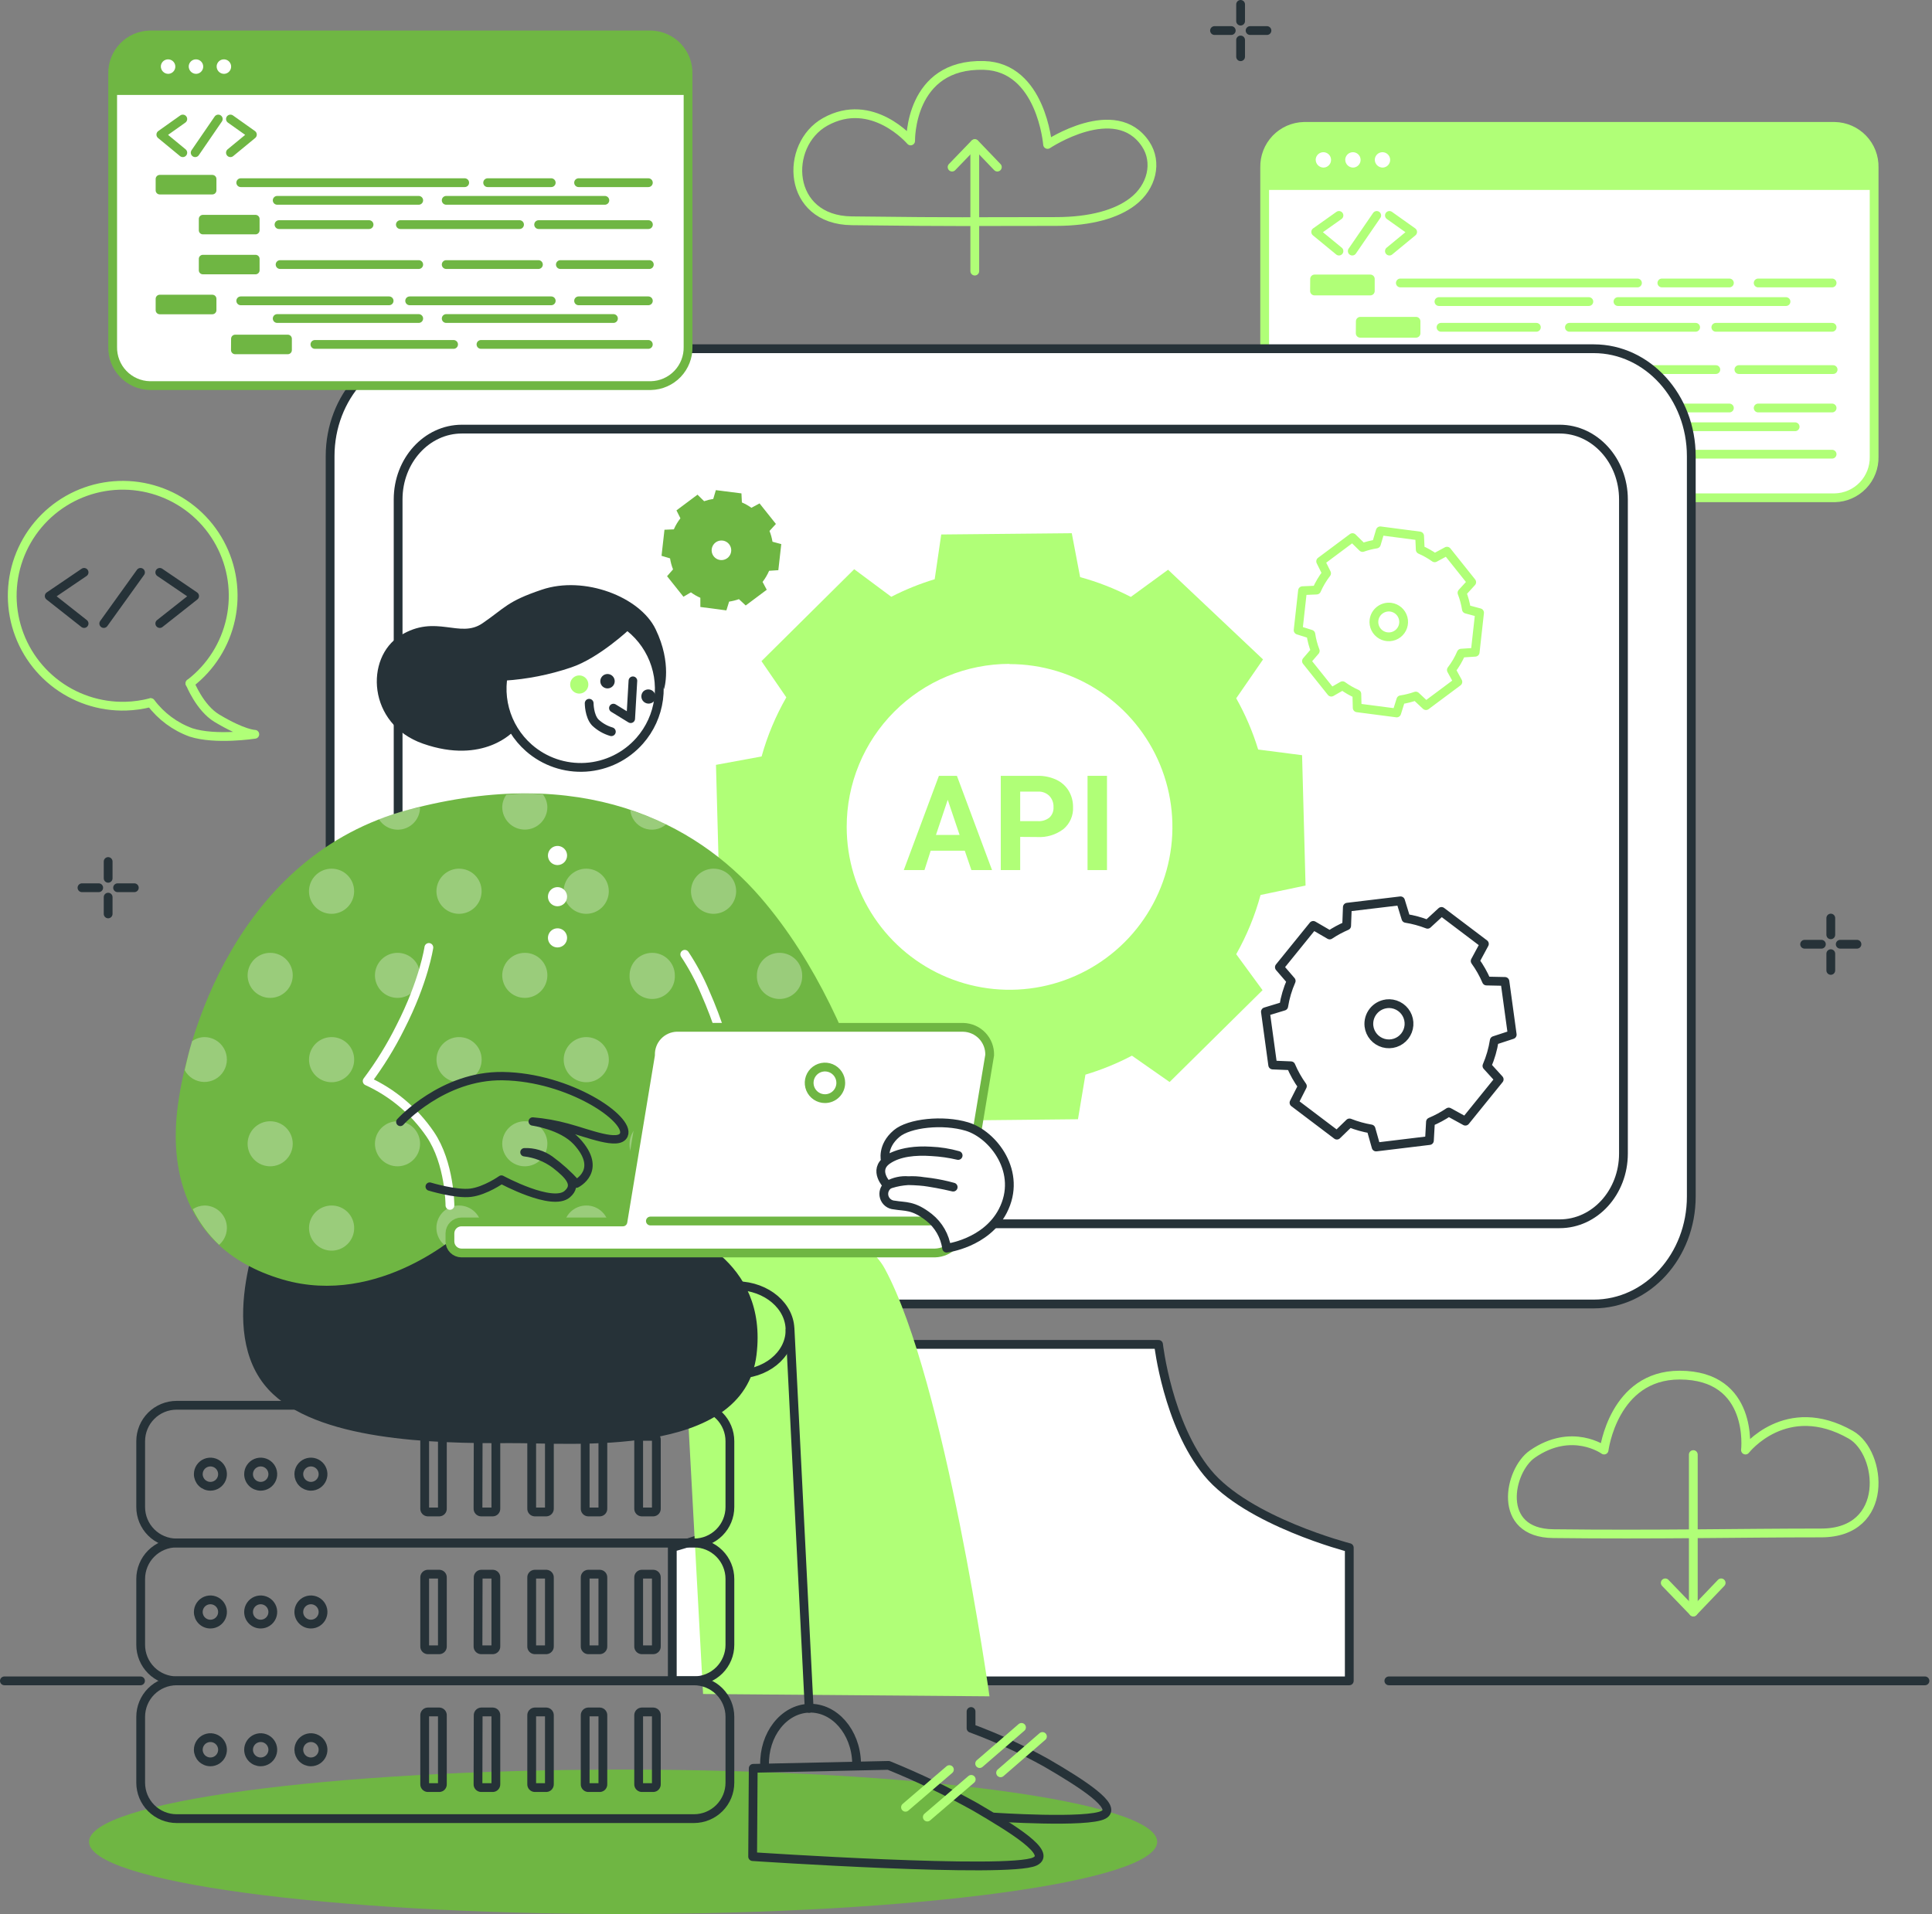 <svg width="440" height="436" viewBox="0 0 440 436" fill="none" xmlns="http://www.w3.org/2000/svg">
<rect x="0" y="0" width="440" height="436" fill="#808080" stroke="none"/>
<g clip-path="url(#clip0_69_5269)">
<path d="M20.28 419.51C20.28 410.42 74.74 403.06 141.92 403.06C209.1 403.06 263.54 410.45 263.54 419.51C263.54 428.57 209.08 435.96 141.9 435.96C74.72 435.96 20.28 428.6 20.28 419.51Z" fill="#6FB643"/>
<path d="M282.54 1V4.81" stroke="#263238" stroke-width="2" stroke-linecap="round" stroke-linejoin="round"/>
<path d="M282.54 9.11V12.92" stroke="#263238" stroke-width="2" stroke-linecap="round" stroke-linejoin="round"/>
<path d="M276.6 6.96H280.41" stroke="#263238" stroke-width="2" stroke-linecap="round" stroke-linejoin="round"/>
<path d="M284.7 6.96H288.54" stroke="#263238" stroke-width="2" stroke-linecap="round" stroke-linejoin="round"/>
<path d="M24.63 196.23V200.05" stroke="#263238" stroke-width="2" stroke-linecap="round" stroke-linejoin="round"/>
<path d="M24.63 204.34V208.16" stroke="#263238" stroke-width="2" stroke-linecap="round" stroke-linejoin="round"/>
<path d="M18.67 202.2H22.48" stroke="#263238" stroke-width="2" stroke-linecap="round" stroke-linejoin="round"/>
<path d="M26.78 202.2H30.59" stroke="#263238" stroke-width="2" stroke-linecap="round" stroke-linejoin="round"/>
<path d="M416.95 209.11V212.92" stroke="#263238" stroke-width="2" stroke-linecap="round" stroke-linejoin="round"/>
<path d="M416.95 217.22V221.03" stroke="#263238" stroke-width="2" stroke-linecap="round" stroke-linejoin="round"/>
<path d="M410.99 215.07H414.81" stroke="#263238" stroke-width="2" stroke-linecap="round" stroke-linejoin="round"/>
<path d="M419.1 215.07H422.91" stroke="#263238" stroke-width="2" stroke-linecap="round" stroke-linejoin="round"/>
<path d="M316.3 382.85H438.4" stroke="#263238" stroke-width="2" stroke-linecap="round" stroke-linejoin="round"/>
<path d="M1 382.85H32" stroke="#263238" stroke-width="2" stroke-linecap="round" stroke-linejoin="round"/>
<path d="M240.48 50.45C248.48 50.45 254.3 48.71 257.9 45.97C262.34 42.61 263.68 36.97 260.9 32.8C254.07 22.55 238.58 32.9 238.58 32.9C238.58 32.9 237.16 15.27 224.08 14.9C207.03 14.43 207.39 32.1 207.39 32.1C207.39 32.1 198.61 21.8 187.94 27.75C178.52 33 179.15 50.12 193.99 50.29C220.47 50.6 219.13 50.45 240.48 50.45Z" stroke="#B0FF77" stroke-width="2" stroke-linecap="round" stroke-linejoin="round"/>
<path d="M222 61.75V32.75" stroke="#B0FF77" stroke-width="2" stroke-linecap="round" stroke-linejoin="round"/>
<path d="M216.83 38.06L222 32.7L227.14 38.06" stroke="#B0FF77" stroke-width="2" stroke-linecap="round" stroke-linejoin="round"/>
<path d="M414.76 349.16C430.48 349.16 428.67 330.88 421.52 326.8C406.76 318.38 397.52 330.28 397.52 330.28C397.52 330.28 399.52 313.23 382.52 313.21C367.46 313.21 365.32 330.28 365.32 330.28C365.32 330.28 358 324.95 348.98 331.2C343.63 334.91 340.66 349.2 353.76 349.32C377.1 349.6 395.91 349.16 414.76 349.16Z" stroke="#B0FF77" stroke-width="2" stroke-linecap="round" stroke-linejoin="round"/>
<path d="M385.64 331.31V367.16" stroke="#B0FF77" stroke-width="2" stroke-linecap="round" stroke-linejoin="round"/>
<path d="M379.25 360.53L385.64 367.16L391.98 360.53" stroke="#B0FF77" stroke-width="2" stroke-linecap="round" stroke-linejoin="round"/>
<path d="M288.02 38.14C287.966 35.715 288.878 33.368 290.554 31.614C292.231 29.861 294.535 28.845 296.96 28.79H417.88C420.305 28.845 422.609 29.861 424.286 31.614C425.962 33.368 426.874 35.715 426.82 38.14V104.03C426.871 106.454 425.959 108.8 424.283 110.553C422.607 112.306 420.304 113.322 417.88 113.38H296.96C294.536 113.322 292.233 112.306 290.557 110.553C288.882 108.8 287.969 106.454 288.02 104.03V38.14Z" fill="white"/>
<path d="M288.41 43.26H426.41C426.41 43.26 427.21 37.7 425.72 34.18C424.629 31.936 422.765 30.161 420.47 29.18L294.15 28.81C291.817 29.948 289.943 31.85 288.84 34.2C287.43 37.8 288.41 43.26 288.41 43.26Z" fill="#B0FF77"/>
<path d="M288.02 38.14C287.966 35.715 288.878 33.368 290.554 31.614C292.231 29.861 294.535 28.845 296.96 28.79H417.88C420.305 28.845 422.609 29.861 424.286 31.614C425.962 33.368 426.874 35.715 426.82 38.14V104.03C426.871 106.454 425.959 108.8 424.283 110.553C422.607 112.306 420.304 113.322 417.88 113.38H296.96C294.536 113.322 292.233 112.306 290.557 110.553C288.882 108.8 287.969 106.454 288.02 104.03V38.14Z" stroke="#B0FF77" stroke-width="2" stroke-linecap="round" stroke-linejoin="round"/>
<path d="M299.64 36.34C299.656 35.998 299.771 35.668 299.973 35.391C300.175 35.113 300.453 34.902 300.774 34.781C301.095 34.661 301.444 34.638 301.778 34.714C302.112 34.79 302.416 34.963 302.653 35.211C302.89 35.458 303.049 35.77 303.11 36.107C303.171 36.444 303.132 36.792 302.998 37.107C302.863 37.422 302.639 37.691 302.353 37.88C302.068 38.069 301.733 38.17 301.39 38.17C300.916 38.157 300.467 37.957 300.139 37.615C299.811 37.272 299.632 36.814 299.64 36.34Z" fill="white"/>
<path d="M306.37 36.34C306.386 35.998 306.501 35.668 306.703 35.391C306.905 35.113 307.183 34.902 307.504 34.781C307.825 34.661 308.174 34.638 308.508 34.714C308.842 34.79 309.146 34.963 309.383 35.211C309.62 35.458 309.779 35.77 309.84 36.107C309.901 36.444 309.862 36.792 309.728 37.107C309.593 37.422 309.369 37.691 309.083 37.88C308.798 38.069 308.463 38.17 308.12 38.17C307.646 38.157 307.197 37.957 306.869 37.615C306.541 37.272 306.362 36.814 306.37 36.34Z" fill="white"/>
<path d="M313.1 36.34C313.116 35.998 313.231 35.668 313.433 35.391C313.635 35.113 313.913 34.902 314.234 34.781C314.555 34.661 314.904 34.638 315.238 34.714C315.572 34.79 315.876 34.963 316.113 35.211C316.35 35.458 316.509 35.77 316.57 36.107C316.631 36.444 316.592 36.792 316.458 37.107C316.323 37.422 316.099 37.691 315.813 37.88C315.528 38.069 315.193 38.17 314.85 38.17C314.376 38.157 313.926 37.957 313.599 37.615C313.271 37.272 313.092 36.814 313.1 36.34Z" fill="white"/>
<path d="M298.39 63.54C298.39 63.275 298.495 63.02 298.683 62.833C298.87 62.645 299.125 62.54 299.39 62.54H312.08C312.345 62.54 312.6 62.645 312.787 62.833C312.975 63.02 313.08 63.275 313.08 63.54V66.28C313.08 66.545 312.975 66.8 312.787 66.987C312.6 67.175 312.345 67.28 312.08 67.28H299.37C299.105 67.28 298.85 67.175 298.663 66.987C298.475 66.8 298.37 66.545 298.37 66.28L298.39 63.54Z" fill="#B0FF77"/>
<path d="M308.8 73.18C308.8 72.915 308.905 72.66 309.093 72.473C309.28 72.285 309.535 72.18 309.8 72.18H322.49C322.755 72.18 323.01 72.285 323.197 72.473C323.385 72.66 323.49 72.915 323.49 73.18V75.91C323.49 76.175 323.385 76.43 323.197 76.617C323.01 76.805 322.755 76.91 322.49 76.91H309.78C309.515 76.91 309.26 76.805 309.073 76.617C308.885 76.43 308.78 76.175 308.78 75.91L308.8 73.18Z" fill="#B0FF77"/>
<path d="M308.8 82.81C308.8 82.545 308.905 82.29 309.093 82.103C309.28 81.915 309.535 81.81 309.8 81.81H322.49C322.755 81.81 323.01 81.915 323.197 82.103C323.385 82.29 323.49 82.545 323.49 82.81V85.55C323.49 85.815 323.385 86.07 323.197 86.257C323.01 86.445 322.755 86.55 322.49 86.55H309.78C309.515 86.55 309.26 86.445 309.073 86.257C308.885 86.07 308.78 85.815 308.78 85.55L308.8 82.81Z" fill="#B0FF77"/>
<path d="M298.39 92.45C298.39 92.185 298.495 91.93 298.683 91.743C298.87 91.555 299.125 91.45 299.39 91.45H312.08C312.345 91.45 312.6 91.555 312.787 91.743C312.975 91.93 313.08 92.185 313.08 92.45V95.18C313.08 95.445 312.975 95.7 312.787 95.887C312.6 96.075 312.345 96.18 312.08 96.18H299.37C299.105 96.18 298.85 96.075 298.663 95.887C298.475 95.7 298.37 95.445 298.37 95.18L298.39 92.45Z" fill="#B0FF77"/>
<path d="M316.6 102.08C316.6 101.815 316.705 101.56 316.893 101.373C317.08 101.185 317.335 101.08 317.6 101.08H330.28C330.545 101.08 330.8 101.185 330.987 101.373C331.175 101.56 331.28 101.815 331.28 102.08V104.82C331.28 105.085 331.175 105.34 330.987 105.527C330.8 105.715 330.545 105.82 330.28 105.82H317.54C317.275 105.82 317.02 105.715 316.833 105.527C316.645 105.34 316.54 105.085 316.54 104.82L316.6 102.08Z" fill="#B0FF77"/>
<path d="M318.92 64.45H372.92" stroke="#B0FF77" stroke-width="2" stroke-linecap="round" stroke-linejoin="round"/>
<path d="M378.48 64.45H393.86" stroke="#B0FF77" stroke-width="2" stroke-linecap="round" stroke-linejoin="round"/>
<path d="M327.71 68.69H361.85" stroke="#B0FF77" stroke-width="2" stroke-linecap="round" stroke-linejoin="round"/>
<path d="M368.48 68.69H406.75" stroke="#B0FF77" stroke-width="2" stroke-linecap="round" stroke-linejoin="round"/>
<path d="M328.18 74.55H349.9" stroke="#B0FF77" stroke-width="2" stroke-linecap="round" stroke-linejoin="round"/>
<path d="M357.42 74.55H386.17" stroke="#B0FF77" stroke-width="2" stroke-linecap="round" stroke-linejoin="round"/>
<path d="M390.77 74.55H417.25" stroke="#B0FF77" stroke-width="2" stroke-linecap="round" stroke-linejoin="round"/>
<path d="M328.41 84.18H361.85" stroke="#B0FF77" stroke-width="2" stroke-linecap="round" stroke-linejoin="round"/>
<path d="M368.48 84.18H390.77" stroke="#B0FF77" stroke-width="2" stroke-linecap="round" stroke-linejoin="round"/>
<path d="M396.02 84.18H417.48" stroke="#B0FF77" stroke-width="2" stroke-linecap="round" stroke-linejoin="round"/>
<path d="M336.81 103.45H370.26" stroke="#B0FF77" stroke-width="2" stroke-linecap="round" stroke-linejoin="round"/>
<path d="M376.89 103.45H417.25" stroke="#B0FF77" stroke-width="2" stroke-linecap="round" stroke-linejoin="round"/>
<path d="M400.41 64.45H417.25" stroke="#B0FF77" stroke-width="2" stroke-linecap="round" stroke-linejoin="round"/>
<path d="M318.92 92.93H354.71" stroke="#B0FF77" stroke-width="2" stroke-linecap="round" stroke-linejoin="round"/>
<path d="M359.67 92.93H393.86" stroke="#B0FF77" stroke-width="2" stroke-linecap="round" stroke-linejoin="round"/>
<path d="M327.71 97.2H361.85" stroke="#B0FF77" stroke-width="2" stroke-linecap="round" stroke-linejoin="round"/>
<path d="M368.48 97.2H408.83" stroke="#B0FF77" stroke-width="2" stroke-linecap="round" stroke-linejoin="round"/>
<path d="M400.41 92.93H417.25" stroke="#B0FF77" stroke-width="2" stroke-linecap="round" stroke-linejoin="round"/>
<path d="M304.94 49.07L299.64 52.83L304.94 57.19" stroke="#B0FF77" stroke-width="2" stroke-linecap="round" stroke-linejoin="round"/>
<path d="M316.43 49.07L321.72 52.83L316.43 57.19" stroke="#B0FF77" stroke-width="2" stroke-linecap="round" stroke-linejoin="round"/>
<path d="M313.54 49.07L307.97 57.19" stroke="#B0FF77" stroke-width="2" stroke-linecap="round" stroke-linejoin="round"/>
<path d="M275 335.45C265.9 324.38 263.85 306.21 263.85 306.21H196.54C196.54 306.21 194.54 324.38 185.4 335.45C176.26 346.52 153.11 352.45 153.11 352.45V382.85H307.29V352.51C307.29 352.51 284.09 346.54 275 335.45Z" fill="white" stroke="#263238" stroke-width="2" stroke-linecap="round" stroke-linejoin="round"/>
<path d="M75.18 103.91C75.18 90.39 85.12 79.43 97.4 79.43H362.96C375.23 79.43 385.18 90.43 385.18 103.91V272.53C385.18 286.05 375.23 297.01 362.96 297.01H97.4C85.12 297.01 75.18 286.01 75.18 272.53V103.91Z" fill="white" stroke="#263238" stroke-width="2" stroke-linecap="round" stroke-linejoin="round"/>
<path d="M90.67 113.74C90.67 104.9 97.17 97.74 105.2 97.74H355.2C363.2 97.74 369.73 104.91 369.73 113.74V262.74C369.73 271.59 363.22 278.74 355.2 278.74H105.2C97.2 278.74 90.67 271.58 90.67 262.74V113.74Z" fill="white" stroke="#263238" stroke-width="2" stroke-linecap="round" stroke-linejoin="round"/>
<path d="M306.85 206.63L306.69 210.87C305.343 211.449 304.051 212.148 302.83 212.96L299.08 210.78L291.37 220.3L294.06 223.42C293.249 225.259 292.678 227.195 292.36 229.18L288.19 230.45L289.85 242.58L294 242.75C294.695 244.389 295.571 245.945 296.61 247.39L294.7 251.16L304.47 258.55L307.34 255.77C308.921 256.395 310.564 256.854 312.24 257.14L313.4 261.25L325.54 259.78L325.78 255.54C327.237 254.928 328.63 254.174 329.94 253.29L333.73 255.37L341.43 245.85L338.64 242.78C339.435 240.93 339.996 238.989 340.31 237L344.4 235.66L342.74 223.54L338.54 223.45C337.851 221.839 336.986 220.31 335.96 218.89L338.06 214.99L328.29 207.6L325.12 210.52C323.529 209.9 321.876 209.451 320.19 209.18L318.96 205.18L306.85 206.63ZM315.77 228.63C316.669 228.522 317.58 228.683 318.388 229.092C319.195 229.502 319.864 230.142 320.308 230.931C320.752 231.72 320.952 232.623 320.883 233.526C320.814 234.429 320.479 235.291 319.92 236.004C319.362 236.716 318.604 237.247 317.743 237.529C316.883 237.811 315.958 237.832 315.086 237.589C314.214 237.345 313.433 236.849 312.843 236.162C312.253 235.475 311.879 234.629 311.77 233.73C311.632 232.526 311.974 231.315 312.723 230.362C313.472 229.409 314.567 228.79 315.77 228.64V228.63Z" stroke="#263238" stroke-width="2" stroke-linecap="round" stroke-linejoin="round"/>
<path d="M314.35 120.91L313.46 123.91C312.388 124.076 311.334 124.341 310.31 124.7L308.02 122.45L300.77 127.86L302.12 130.58C301.211 131.757 300.449 133.039 299.85 134.4L296.64 134.54L295.64 143.54L298.54 144.45C298.731 145.75 299.066 147.025 299.54 148.25L297.54 150.58L303.19 157.65L305.75 156.18C306.767 156.92 307.86 157.55 309.01 158.06L309.09 161.22L318.09 162.39L319.03 159.39C320.188 159.214 321.326 158.93 322.43 158.54L324.76 160.72L332.02 155.31L330.54 152.6C331.447 151.424 332.2 150.137 332.78 148.77L335.96 148.56L336.96 139.56L333.96 138.75C333.761 137.474 333.426 136.224 332.96 135.02L335.17 132.6L329.54 125.54L326.74 127.05C325.712 126.316 324.609 125.693 323.45 125.19L323.31 122.08L314.35 120.91ZM316.73 138.3C317.394 138.388 318.017 138.671 318.52 139.113C319.023 139.556 319.384 140.137 319.557 140.784C319.731 141.431 319.708 142.114 319.493 142.749C319.278 143.383 318.88 143.939 318.349 144.348C317.818 144.756 317.178 144.998 316.51 145.043C315.842 145.088 315.175 144.934 314.595 144.6C314.014 144.267 313.545 143.769 313.247 143.169C312.949 142.569 312.835 141.894 312.92 141.23C313.04 140.338 313.507 139.529 314.221 138.98C314.935 138.431 315.837 138.186 316.73 138.3Z" stroke="#B0FF77" stroke-width="2" stroke-linecap="round" stroke-linejoin="round"/>
<path d="M163.03 111.64L162.44 113.64C161.732 113.748 161.036 113.922 160.36 114.16L158.85 112.67L154.06 116.25L154.96 118.05C154.357 118.824 153.853 119.671 153.46 120.57L151.33 120.66L150.66 126.6L152.6 127.18C152.733 128.039 152.961 128.881 153.28 129.69L151.92 131.24L155.65 135.92L157.35 134.92C158.018 135.412 158.739 135.828 159.5 136.16V138.25L165.43 139.03L166.05 137.03C166.813 136.916 167.563 136.728 168.29 136.47L169.83 137.91L174.62 134.33L173.67 132.54C174.27 131.762 174.77 130.912 175.16 130.01L177.26 129.87L177.93 123.93L175.93 123.39C175.791 122.548 175.563 121.724 175.25 120.93L176.71 119.34L172.98 114.66L171.13 115.66C170.453 115.176 169.725 114.767 168.96 114.44L168.86 112.38L163.03 111.64ZM164.6 123.13C165.036 123.189 165.446 123.375 165.776 123.666C166.107 123.957 166.343 124.34 166.457 124.765C166.571 125.19 166.556 125.64 166.414 126.057C166.273 126.474 166.011 126.839 165.662 127.108C165.313 127.376 164.892 127.535 164.453 127.565C164.013 127.595 163.575 127.494 163.193 127.275C162.811 127.056 162.503 126.728 162.306 126.334C162.11 125.94 162.035 125.497 162.09 125.06C162.127 124.768 162.221 124.486 162.368 124.231C162.514 123.976 162.71 123.752 162.943 123.572C163.176 123.393 163.443 123.261 163.727 123.185C164.012 123.11 164.308 123.091 164.6 123.13Z" fill="#6FB643"/>
<path d="M244.09 121.45L214.36 121.74L212.87 131.93C209.46 132.964 206.15 134.303 202.98 135.93L194.54 129.65L173.42 150.59L179.08 158.84C176.65 163.074 174.758 167.596 173.45 172.3L163.06 174.21L163.86 203.91L173.86 205.43C175.111 209.567 176.818 213.551 178.95 217.31L173.35 225.92L194.95 246.32L202.61 240.37C206.257 242.306 210.099 243.851 214.07 244.98L215.8 255.23L245.5 254.93L247.2 244.77C250.862 243.677 254.409 242.231 257.79 240.45L266.37 246.45L287.54 225.53L281.54 217.34C283.94 213.091 285.801 208.559 287.08 203.85L297.33 201.7L296.54 172.01L286.54 170.72C285.299 166.661 283.623 162.748 281.54 159.05L287.65 150.2L266.02 129.77L257.54 135.96C253.86 134.054 249.988 132.542 245.99 131.45L244.09 121.45ZM229.91 151.26C237.246 151.258 244.418 153.432 250.519 157.506C256.62 161.58 261.375 167.372 264.184 174.149C266.993 180.926 267.729 188.384 266.299 195.58C264.869 202.775 261.337 209.385 256.15 214.573C250.963 219.761 244.355 223.295 237.16 224.727C229.965 226.159 222.507 225.425 215.729 222.618C208.951 219.811 203.157 215.057 199.082 208.957C195.006 202.858 192.83 195.686 192.83 188.35C192.822 183.476 193.775 178.647 195.635 174.142C197.495 169.636 200.225 165.541 203.669 162.092C207.113 158.642 211.204 155.905 215.706 154.038C220.209 152.171 225.036 151.21 229.91 151.21V151.26Z" fill="#B0FF77"/>
<path d="M219.72 193.76H211.96L210.54 198.18H205.83L213.83 176.71H217.93L225.93 198.18H221.23L219.72 193.76ZM213.16 190.17H218.54L215.84 182.17L213.16 190.17Z" fill="#B0FF77"/>
<path d="M232.34 190.62V198.18H227.92V176.71H236.3C237.765 176.677 239.219 176.978 240.55 177.59C241.723 178.13 242.708 179.008 243.38 180.11C244.05 181.23 244.396 182.515 244.38 183.82C244.428 184.763 244.258 185.705 243.884 186.572C243.509 187.439 242.94 188.208 242.22 188.82C240.504 190.13 238.375 190.779 236.22 190.65L232.34 190.62ZM232.34 187.03H236.34C237.301 187.1 238.254 186.807 239.01 186.21C239.326 185.908 239.572 185.54 239.731 185.132C239.89 184.724 239.958 184.287 239.93 183.85C239.952 183.385 239.881 182.919 239.722 182.481C239.562 182.044 239.317 181.642 239 181.3C238.665 180.966 238.265 180.705 237.824 180.533C237.384 180.361 236.913 180.282 236.44 180.3H232.34V187.03Z" fill="#B0FF77"/>
<path d="M252.11 198.18H247.68V176.71H252.11V198.18Z" fill="#B0FF77"/>
<path d="M25.66 16.79C25.609 14.5 26.469 12.284 28.052 10.628C29.635 8.972 31.81 8.012 34.1 7.96H148.25C149.385 7.985 150.503 8.233 151.542 8.69C152.581 9.147 153.52 9.804 154.304 10.624C155.089 11.444 155.705 12.411 156.116 13.469C156.527 14.527 156.725 15.655 156.7 16.79V79C156.748 81.291 155.886 83.507 154.301 85.163C152.717 86.818 150.541 87.778 148.25 87.83H34.1C31.811 87.775 29.637 86.814 28.055 85.159C26.473 83.504 25.612 81.289 25.66 79V16.79Z" fill="white"/>
<path d="M26.02 21.62H156.33C156.33 21.62 157.08 16.38 155.68 13.05C154.651 10.931 152.894 9.252 150.73 8.32L31.46 7.96C29.264 9.04 27.5 10.835 26.46 13.05C25.09 16.45 26.02 21.62 26.02 21.62Z" fill="#6FB643"/>
<path d="M25.66 16.79C25.609 14.5 26.469 12.284 28.052 10.628C29.635 8.972 31.81 8.012 34.1 7.96H148.25C149.385 7.985 150.503 8.233 151.542 8.69C152.581 9.147 153.52 9.804 154.304 10.624C155.089 11.444 155.705 12.411 156.116 13.469C156.527 14.527 156.725 15.655 156.7 16.79V79C156.748 81.291 155.886 83.507 154.301 85.163C152.717 86.818 150.541 87.778 148.25 87.83H34.1C31.811 87.775 29.637 86.814 28.055 85.159C26.473 83.504 25.612 81.289 25.66 79V16.79Z" stroke="#6FB643" stroke-width="2" stroke-linecap="round" stroke-linejoin="round"/>
<path d="M36.63 15.09C36.646 14.768 36.756 14.457 36.946 14.196C37.137 13.935 37.4 13.736 37.702 13.624C38.005 13.511 38.334 13.49 38.648 13.562C38.963 13.634 39.249 13.798 39.472 14.031C39.695 14.265 39.844 14.559 39.902 14.876C39.959 15.194 39.922 15.522 39.795 15.819C39.668 16.115 39.457 16.369 39.188 16.547C38.919 16.724 38.603 16.82 38.28 16.82C38.058 16.815 37.839 16.766 37.636 16.676C37.433 16.586 37.25 16.457 37.097 16.297C36.943 16.136 36.823 15.947 36.743 15.74C36.663 15.533 36.625 15.312 36.63 15.09Z" fill="white"/>
<path d="M42.98 15.09C42.996 14.768 43.105 14.457 43.296 14.196C43.487 13.935 43.749 13.736 44.052 13.624C44.355 13.511 44.684 13.49 44.998 13.562C45.313 13.634 45.599 13.798 45.822 14.031C46.045 14.265 46.194 14.559 46.252 14.876C46.309 15.194 46.272 15.522 46.145 15.819C46.018 16.115 45.807 16.369 45.538 16.547C45.269 16.724 44.953 16.82 44.63 16.82C44.408 16.815 44.189 16.766 43.986 16.676C43.783 16.586 43.6 16.457 43.447 16.297C43.293 16.136 43.173 15.947 43.093 15.74C43.013 15.533 42.975 15.312 42.98 15.09Z" fill="white"/>
<path d="M49.34 15.09C49.356 14.768 49.465 14.457 49.656 14.196C49.847 13.935 50.109 13.736 50.412 13.624C50.715 13.511 51.044 13.49 51.358 13.562C51.673 13.634 51.959 13.798 52.182 14.031C52.405 14.265 52.554 14.559 52.612 14.876C52.669 15.194 52.632 15.522 52.505 15.819C52.378 16.115 52.167 16.369 51.898 16.547C51.629 16.724 51.313 16.82 50.99 16.82C50.768 16.816 50.548 16.768 50.345 16.679C50.141 16.59 49.957 16.461 49.803 16.3C49.65 16.139 49.53 15.949 49.45 15.741C49.371 15.534 49.333 15.312 49.34 15.09Z" fill="white"/>
<path d="M35.45 40.78C35.449 40.658 35.471 40.537 35.517 40.423C35.562 40.31 35.63 40.207 35.715 40.119C35.801 40.032 35.903 39.963 36.015 39.915C36.127 39.867 36.248 39.841 36.37 39.84H48.37C48.492 39.841 48.613 39.867 48.725 39.915C48.837 39.963 48.939 40.032 49.025 40.119C49.11 40.207 49.178 40.31 49.223 40.423C49.269 40.537 49.291 40.658 49.29 40.78V43.36C49.29 43.605 49.193 43.84 49.021 44.014C48.849 44.188 48.615 44.287 48.37 44.29H36.37C36.125 44.287 35.891 44.188 35.719 44.014C35.547 43.84 35.45 43.605 35.45 43.36V40.78Z" fill="#6FB643"/>
<path d="M45.28 49.87C45.28 49.625 45.377 49.39 45.549 49.216C45.721 49.042 45.955 48.943 46.2 48.94H58.2C58.445 48.943 58.679 49.042 58.851 49.216C59.023 49.39 59.12 49.625 59.12 49.87V52.45C59.12 52.695 59.023 52.93 58.851 53.104C58.679 53.278 58.445 53.377 58.2 53.38H46.2C45.955 53.377 45.721 53.278 45.549 53.104C45.377 52.93 45.28 52.695 45.28 52.45V49.87Z" fill="#6FB643"/>
<path d="M45.28 58.97C45.279 58.848 45.301 58.728 45.347 58.615C45.393 58.502 45.46 58.4 45.546 58.313C45.631 58.227 45.733 58.158 45.846 58.111C45.958 58.064 46.078 58.04 46.2 58.04H58.2C58.322 58.04 58.442 58.064 58.554 58.111C58.667 58.158 58.769 58.227 58.854 58.313C58.94 58.4 59.007 58.502 59.053 58.615C59.099 58.728 59.121 58.848 59.12 58.97V61.55C59.121 61.672 59.099 61.792 59.053 61.905C59.007 62.018 58.94 62.12 58.854 62.207C58.769 62.294 58.667 62.362 58.554 62.409C58.442 62.456 58.322 62.48 58.2 62.48H46.2C46.078 62.48 45.958 62.456 45.846 62.409C45.733 62.362 45.631 62.294 45.546 62.207C45.46 62.12 45.393 62.018 45.347 61.905C45.301 61.792 45.279 61.672 45.28 61.55V58.97Z" fill="#6FB643"/>
<path d="M35.45 68.07C35.449 67.948 35.471 67.827 35.517 67.713C35.562 67.6 35.63 67.497 35.715 67.409C35.801 67.322 35.903 67.253 36.015 67.205C36.127 67.157 36.248 67.131 36.37 67.13H48.37C48.492 67.131 48.613 67.157 48.725 67.205C48.837 67.253 48.939 67.322 49.025 67.409C49.11 67.497 49.178 67.6 49.223 67.713C49.269 67.827 49.291 67.948 49.29 68.07V70.65C49.29 70.895 49.193 71.13 49.021 71.304C48.849 71.478 48.615 71.577 48.37 71.58H36.37C36.125 71.577 35.891 71.478 35.719 71.304C35.547 71.13 35.45 70.895 35.45 70.65V68.07Z" fill="#6FB643"/>
<path d="M52.63 77.16C52.63 76.913 52.728 76.677 52.902 76.502C53.077 76.328 53.313 76.23 53.56 76.23H65.54C65.787 76.23 66.023 76.328 66.198 76.502C66.372 76.677 66.47 76.913 66.47 77.16V79.74C66.471 79.863 66.448 79.985 66.402 80.099C66.356 80.213 66.288 80.317 66.201 80.404C66.115 80.492 66.012 80.561 65.898 80.608C65.785 80.656 65.663 80.68 65.54 80.68H53.54C53.292 80.677 53.056 80.577 52.882 80.401C52.708 80.225 52.61 79.988 52.61 79.74L52.63 77.16Z" fill="#6FB643"/>
<path d="M54.83 41.61H105.83" stroke="#6FB643" stroke-width="2" stroke-linecap="round" stroke-linejoin="round"/>
<path d="M111.06 41.61H125.54" stroke="#6FB643" stroke-width="2" stroke-linecap="round" stroke-linejoin="round"/>
<path d="M63.13 45.63H95.36" stroke="#6FB643" stroke-width="2" stroke-linecap="round" stroke-linejoin="round"/>
<path d="M101.62 45.63H137.75" stroke="#6FB643" stroke-width="2" stroke-linecap="round" stroke-linejoin="round"/>
<path d="M63.54 51.16H84.05" stroke="#6FB643" stroke-width="2" stroke-linecap="round" stroke-linejoin="round"/>
<path d="M91.18 51.16H118.32" stroke="#6FB643" stroke-width="2" stroke-linecap="round" stroke-linejoin="round"/>
<path d="M122.67 51.16H147.67" stroke="#6FB643" stroke-width="2" stroke-linecap="round" stroke-linejoin="round"/>
<path d="M63.79 60.26H95.36" stroke="#6FB643" stroke-width="2" stroke-linecap="round" stroke-linejoin="round"/>
<path d="M101.62 60.26H122.62" stroke="#6FB643" stroke-width="2" stroke-linecap="round" stroke-linejoin="round"/>
<path d="M127.62 60.26H147.88" stroke="#6FB643" stroke-width="2" stroke-linecap="round" stroke-linejoin="round"/>
<path d="M71.72 78.45H103.3" stroke="#6FB643" stroke-width="2" stroke-linecap="round" stroke-linejoin="round"/>
<path d="M109.54 78.45H147.65" stroke="#6FB643" stroke-width="2" stroke-linecap="round" stroke-linejoin="round"/>
<path d="M131.77 41.61H147.66" stroke="#6FB643" stroke-width="2" stroke-linecap="round" stroke-linejoin="round"/>
<path d="M54.83 68.52H88.62" stroke="#6FB643" stroke-width="2" stroke-linecap="round" stroke-linejoin="round"/>
<path d="M93.3 68.52H125.54" stroke="#6FB643" stroke-width="2" stroke-linecap="round" stroke-linejoin="round"/>
<path d="M63.13 72.55H95.36" stroke="#6FB643" stroke-width="2" stroke-linecap="round" stroke-linejoin="round"/>
<path d="M101.62 72.55H139.71" stroke="#6FB643" stroke-width="2" stroke-linecap="round" stroke-linejoin="round"/>
<path d="M131.77 68.52H147.66" stroke="#6FB643" stroke-width="2" stroke-linecap="round" stroke-linejoin="round"/>
<path d="M41.63 27.11L36.63 30.66L41.63 34.78" stroke="#6FB643" stroke-width="2" stroke-linecap="round" stroke-linejoin="round"/>
<path d="M52.48 27.11L57.48 30.66L52.48 34.78" stroke="#6FB643" stroke-width="2" stroke-linecap="round" stroke-linejoin="round"/>
<path d="M49.71 27.11L44.45 34.78" stroke="#6FB643" stroke-width="2" stroke-linecap="round" stroke-linejoin="round"/>
<path d="M43.25 155.66C48.008 152.013 51.307 146.788 52.554 140.924C53.801 135.061 52.914 128.945 50.051 123.678C47.189 118.411 42.541 114.338 36.942 112.195C31.344 110.051 25.165 109.976 19.516 111.984C13.868 113.992 9.123 117.951 6.134 123.148C3.146 128.344 2.111 134.437 3.216 140.329C4.321 146.221 7.493 151.525 12.162 155.285C16.83 159.045 22.688 161.015 28.68 160.84C30.564 160.784 32.435 160.519 34.26 160.05" stroke="#B0FF77" stroke-width="2" stroke-linecap="round" stroke-linejoin="round"/>
<path d="M43.28 155.64C43.28 155.64 45.51 161.25 49.36 163.57C55.49 167.26 58.03 167.25 58.03 167.25C58.03 167.25 49.09 168.63 43.51 166.83C39.855 165.507 36.667 163.143 34.34 160.03" stroke="#B0FF77" stroke-width="2" stroke-linecap="round" stroke-linejoin="round"/>
<path d="M19.15 130.37L11.21 135.76L19.15 142.02" stroke="#263238" stroke-width="2" stroke-linecap="round" stroke-linejoin="round"/>
<path d="M36.39 130.37L44.32 135.76L36.39 142.02" stroke="#263238" stroke-width="2" stroke-linecap="round" stroke-linejoin="round"/>
<path d="M32 130.37L23.63 142.02" stroke="#263238" stroke-width="2" stroke-linecap="round" stroke-linejoin="round"/>
<path d="M201.54 289.03C215.29 314.54 225.35 386.37 225.35 386.37L160.12 385.84L154.33 279.1C154.33 279.1 192.9 272.99 201.54 289.03Z" fill="#B0FF77"/>
<path d="M32.04 328.26C32.04 327.186 32.252 326.122 32.663 325.13C33.074 324.137 33.676 323.235 34.436 322.476C35.196 321.716 36.097 321.114 37.09 320.703C38.082 320.292 39.146 320.08 40.22 320.08H158.05C159.124 320.08 160.188 320.292 161.18 320.703C162.173 321.114 163.075 321.716 163.834 322.476C164.594 323.235 165.196 324.137 165.607 325.13C166.018 326.122 166.23 327.186 166.23 328.26V343.26C166.23 345.429 165.368 347.51 163.834 349.044C162.3 350.578 160.22 351.44 158.05 351.44H40.22C38.051 351.44 35.97 350.578 34.436 349.044C32.902 347.51 32.04 345.429 32.04 343.26V328.26Z" stroke="#263238" stroke-width="2" stroke-linecap="round" stroke-linejoin="round"/>
<path d="M32.04 359.65C32.039 358.574 32.249 357.509 32.66 356.515C33.07 355.521 33.672 354.617 34.432 353.856C35.191 353.094 36.093 352.49 37.087 352.077C38.08 351.664 39.145 351.451 40.22 351.45H158.05C160.22 351.453 162.301 352.317 163.835 353.852C165.369 355.388 166.23 357.47 166.23 359.64V374.64C166.231 375.715 166.021 376.78 165.61 377.773C165.2 378.767 164.597 379.67 163.838 380.431C163.078 381.191 162.176 381.795 161.183 382.206C160.19 382.618 159.125 382.83 158.05 382.83H40.22C39.145 382.83 38.081 382.618 37.087 382.206C36.094 381.795 35.192 381.191 34.432 380.431C33.673 379.67 33.07 378.767 32.66 377.773C32.249 376.78 32.039 375.715 32.04 374.64V359.65Z" stroke="#263238" stroke-width="2" stroke-linecap="round" stroke-linejoin="round"/>
<path d="M32.04 391.04C32.04 388.87 32.901 386.788 34.435 385.252C35.969 383.717 38.05 382.853 40.22 382.85H158.05C160.22 382.853 162.301 383.717 163.835 385.252C165.369 386.788 166.23 388.87 166.23 391.04V406.04C166.23 408.21 165.369 410.292 163.835 411.828C162.301 413.363 160.22 414.227 158.05 414.23H40.22C38.05 414.227 35.969 413.363 34.435 411.828C32.901 410.292 32.04 408.21 32.04 406.04V391.04Z" stroke="#263238" stroke-width="2" stroke-linecap="round" stroke-linejoin="round"/>
<path d="M45.16 335.77C45.16 335.224 45.322 334.691 45.625 334.237C45.928 333.783 46.359 333.429 46.864 333.22C47.368 333.011 47.923 332.957 48.459 333.063C48.994 333.17 49.486 333.432 49.872 333.818C50.258 334.204 50.52 334.696 50.627 335.232C50.733 335.767 50.679 336.322 50.47 336.826C50.261 337.331 49.907 337.762 49.453 338.065C48.999 338.368 48.466 338.53 47.92 338.53C47.188 338.53 46.486 338.239 45.968 337.722C45.451 337.204 45.16 336.502 45.16 335.77Z" stroke="#263238" stroke-width="2" stroke-linecap="round" stroke-linejoin="round"/>
<path d="M56.61 335.77C56.61 335.224 56.772 334.69 57.076 334.236C57.38 333.781 57.811 333.428 58.316 333.219C58.821 333.011 59.377 332.956 59.912 333.064C60.448 333.171 60.94 333.435 61.325 333.822C61.711 334.209 61.973 334.702 62.078 335.238C62.184 335.774 62.128 336.329 61.917 336.833C61.707 337.337 61.351 337.768 60.896 338.07C60.441 338.372 59.906 338.532 59.36 338.53C58.63 338.527 57.93 338.235 57.415 337.718C56.9 337.201 56.61 336.5 56.61 335.77Z" stroke="#263238" stroke-width="2" stroke-linecap="round" stroke-linejoin="round"/>
<path d="M68.05 335.77C68.05 335.224 68.212 334.691 68.515 334.237C68.819 333.783 69.249 333.429 69.754 333.22C70.258 333.011 70.813 332.957 71.349 333.063C71.884 333.17 72.376 333.432 72.762 333.818C73.148 334.204 73.41 334.696 73.517 335.232C73.624 335.767 73.569 336.322 73.36 336.826C73.151 337.331 72.797 337.762 72.343 338.065C71.889 338.368 71.356 338.53 70.81 338.53C70.079 338.527 69.378 338.236 68.861 337.719C68.344 337.202 68.053 336.501 68.05 335.77Z" stroke="#263238" stroke-width="2" stroke-linecap="round" stroke-linejoin="round"/>
<path d="M96.72 327.94C96.709 327.747 96.774 327.557 96.901 327.411C97.028 327.266 97.207 327.175 97.4 327.16H100.07C100.166 327.166 100.26 327.192 100.346 327.234C100.432 327.277 100.509 327.336 100.572 327.409C100.635 327.481 100.684 327.565 100.714 327.657C100.745 327.748 100.757 327.844 100.75 327.94V343.61C100.757 343.705 100.745 343.801 100.714 343.892C100.683 343.982 100.635 344.066 100.572 344.138C100.508 344.209 100.431 344.268 100.345 344.309C100.259 344.351 100.166 344.375 100.07 344.38H97.4C97.208 344.367 97.029 344.279 96.902 344.135C96.774 343.991 96.709 343.802 96.72 343.61V327.94Z" stroke="#263238" stroke-width="2" stroke-linecap="round" stroke-linejoin="round"/>
<path d="M108.9 327.94C108.889 327.747 108.954 327.557 109.081 327.411C109.208 327.266 109.387 327.175 109.58 327.16H112.25C112.346 327.166 112.44 327.192 112.526 327.234C112.612 327.277 112.689 327.336 112.752 327.409C112.815 327.481 112.864 327.565 112.894 327.657C112.925 327.748 112.937 327.844 112.93 327.94V343.61C112.937 343.705 112.925 343.801 112.894 343.892C112.863 343.982 112.815 344.066 112.752 344.138C112.688 344.209 112.611 344.268 112.525 344.309C112.439 344.351 112.346 344.375 112.25 344.38H109.54C109.348 344.367 109.169 344.279 109.042 344.135C108.914 343.991 108.849 343.802 108.86 343.61L108.9 327.94Z" stroke="#263238" stroke-width="2" stroke-linecap="round" stroke-linejoin="round"/>
<path d="M121.09 327.94C121.083 327.844 121.095 327.748 121.126 327.657C121.157 327.565 121.205 327.481 121.268 327.409C121.331 327.336 121.408 327.277 121.494 327.234C121.58 327.192 121.674 327.166 121.77 327.16H124.44C124.633 327.175 124.812 327.266 124.939 327.411C125.066 327.557 125.131 327.747 125.12 327.94V343.61C125.131 343.802 125.066 343.991 124.938 344.135C124.811 344.279 124.632 344.367 124.44 344.38H121.77C121.675 344.375 121.581 344.351 121.495 344.309C121.409 344.268 121.332 344.209 121.269 344.138C121.205 344.066 121.157 343.982 121.126 343.892C121.096 343.801 121.083 343.705 121.09 343.61V327.94Z" stroke="#263238" stroke-width="2" stroke-linecap="round" stroke-linejoin="round"/>
<path d="M133.27 327.94C133.263 327.844 133.275 327.748 133.306 327.657C133.337 327.565 133.385 327.481 133.448 327.409C133.511 327.336 133.588 327.277 133.674 327.234C133.76 327.192 133.854 327.166 133.95 327.16H136.62C136.716 327.166 136.81 327.192 136.896 327.234C136.982 327.277 137.059 327.336 137.122 327.409C137.185 327.481 137.234 327.565 137.264 327.657C137.295 327.748 137.307 327.844 137.3 327.94V343.61C137.307 343.705 137.294 343.801 137.264 343.892C137.233 343.982 137.185 344.066 137.121 344.138C137.058 344.209 136.981 344.268 136.895 344.309C136.809 344.351 136.716 344.375 136.62 344.38H133.95C133.855 344.375 133.761 344.351 133.675 344.309C133.589 344.268 133.512 344.209 133.449 344.138C133.385 344.066 133.337 343.982 133.306 343.892C133.276 343.801 133.263 343.705 133.27 343.61V327.94Z" stroke="#263238" stroke-width="2" stroke-linecap="round" stroke-linejoin="round"/>
<path d="M145.45 327.94C145.439 327.747 145.504 327.557 145.631 327.411C145.758 327.266 145.937 327.175 146.13 327.16H148.8C148.896 327.166 148.99 327.192 149.076 327.234C149.162 327.277 149.239 327.336 149.302 327.409C149.365 327.481 149.414 327.565 149.444 327.657C149.475 327.748 149.487 327.844 149.48 327.94V343.61C149.487 343.705 149.475 343.801 149.444 343.892C149.413 343.982 149.365 344.066 149.302 344.138C149.238 344.209 149.161 344.268 149.075 344.309C148.989 344.351 148.896 344.375 148.8 344.38H146.13C145.938 344.367 145.759 344.279 145.632 344.135C145.504 343.991 145.439 343.802 145.45 343.61V327.94Z" stroke="#263238" stroke-width="2" stroke-linecap="round" stroke-linejoin="round"/>
<path d="M45.16 367.16C45.16 366.614 45.322 366.081 45.625 365.627C45.928 365.173 46.359 364.819 46.864 364.61C47.368 364.401 47.923 364.347 48.459 364.453C48.994 364.56 49.486 364.822 49.872 365.208C50.258 365.594 50.52 366.086 50.627 366.622C50.733 367.157 50.679 367.712 50.47 368.216C50.261 368.721 49.907 369.152 49.453 369.455C48.999 369.758 48.466 369.92 47.92 369.92C47.557 369.921 47.198 369.851 46.862 369.713C46.527 369.574 46.222 369.371 45.965 369.115C45.709 368.858 45.506 368.553 45.367 368.218C45.229 367.882 45.159 367.523 45.16 367.16Z" stroke="#263238" stroke-width="2" stroke-linecap="round" stroke-linejoin="round"/>
<path d="M56.61 367.16C56.61 366.614 56.772 366.08 57.076 365.626C57.38 365.172 57.811 364.818 58.316 364.609C58.821 364.401 59.377 364.346 59.912 364.454C60.448 364.561 60.94 364.825 61.325 365.212C61.711 365.599 61.973 366.092 62.078 366.628C62.184 367.164 62.127 367.719 61.917 368.223C61.707 368.727 61.351 369.158 60.896 369.46C60.441 369.762 59.906 369.922 59.36 369.92C58.998 369.92 58.64 369.849 58.305 369.71C57.971 369.571 57.667 369.367 57.412 369.111C57.156 368.855 56.954 368.55 56.816 368.215C56.679 367.881 56.609 367.522 56.61 367.16Z" stroke="#263238" stroke-width="2" stroke-linecap="round" stroke-linejoin="round"/>
<path d="M68.05 367.16C68.05 366.614 68.212 366.081 68.515 365.627C68.819 365.173 69.249 364.819 69.754 364.61C70.258 364.401 70.813 364.347 71.349 364.453C71.884 364.56 72.376 364.822 72.762 365.208C73.148 365.594 73.41 366.086 73.517 366.622C73.624 367.157 73.569 367.712 73.36 368.216C73.151 368.721 72.797 369.152 72.343 369.455C71.889 369.758 71.356 369.92 70.81 369.92C70.448 369.92 70.089 369.849 69.754 369.71C69.419 369.571 69.115 369.368 68.858 369.112C68.602 368.855 68.399 368.551 68.26 368.216C68.121 367.881 68.05 367.522 68.05 367.16Z" stroke="#263238" stroke-width="2" stroke-linecap="round" stroke-linejoin="round"/>
<path d="M96.72 359.32C96.709 359.128 96.774 358.939 96.902 358.795C97.029 358.651 97.208 358.563 97.4 358.55H100.07C100.166 358.555 100.259 358.579 100.345 358.621C100.431 358.662 100.508 358.721 100.572 358.792C100.635 358.864 100.683 358.948 100.714 359.038C100.745 359.129 100.757 359.225 100.75 359.32V374.99C100.757 375.086 100.745 375.182 100.714 375.273C100.684 375.365 100.635 375.449 100.572 375.521C100.509 375.594 100.432 375.653 100.346 375.696C100.26 375.738 100.166 375.764 100.07 375.77H97.4C97.207 375.755 97.028 375.664 96.901 375.519C96.774 375.373 96.709 375.183 96.72 374.99V359.32Z" stroke="#263238" stroke-width="2" stroke-linecap="round" stroke-linejoin="round"/>
<path d="M108.9 359.32C108.889 359.128 108.954 358.939 109.082 358.795C109.209 358.651 109.388 358.563 109.58 358.55H112.25C112.346 358.555 112.439 358.579 112.525 358.621C112.611 358.662 112.688 358.721 112.752 358.792C112.815 358.864 112.863 358.948 112.894 359.038C112.925 359.129 112.937 359.225 112.93 359.32V374.99C112.937 375.086 112.925 375.182 112.894 375.273C112.864 375.365 112.815 375.449 112.752 375.521C112.689 375.594 112.612 375.653 112.526 375.696C112.44 375.738 112.346 375.764 112.25 375.77H109.54C109.347 375.755 109.168 375.664 109.041 375.519C108.914 375.373 108.849 375.183 108.86 374.99L108.9 359.32Z" stroke="#263238" stroke-width="2" stroke-linecap="round" stroke-linejoin="round"/>
<path d="M121.09 359.32C121.083 359.225 121.096 359.129 121.126 359.038C121.157 358.948 121.205 358.864 121.269 358.792C121.332 358.721 121.409 358.662 121.495 358.621C121.581 358.579 121.675 358.555 121.77 358.55H124.44C124.632 358.563 124.811 358.651 124.938 358.795C125.066 358.939 125.131 359.128 125.12 359.32V374.99C125.131 375.183 125.066 375.373 124.939 375.519C124.812 375.664 124.633 375.755 124.44 375.77H121.77C121.674 375.764 121.58 375.738 121.494 375.696C121.408 375.653 121.331 375.594 121.268 375.521C121.205 375.449 121.157 375.365 121.126 375.273C121.095 375.182 121.083 375.086 121.09 374.99V359.32Z" stroke="#263238" stroke-width="2" stroke-linecap="round" stroke-linejoin="round"/>
<path d="M133.27 359.32C133.263 359.225 133.276 359.129 133.306 359.038C133.337 358.948 133.385 358.864 133.449 358.792C133.512 358.721 133.589 358.662 133.675 358.621C133.761 358.579 133.855 358.555 133.95 358.55H136.62C136.716 358.555 136.809 358.579 136.895 358.621C136.981 358.662 137.058 358.721 137.121 358.792C137.185 358.864 137.233 358.948 137.264 359.038C137.294 359.129 137.307 359.225 137.3 359.32V374.99C137.307 375.086 137.295 375.182 137.264 375.273C137.234 375.365 137.185 375.449 137.122 375.521C137.059 375.594 136.982 375.653 136.896 375.696C136.81 375.738 136.716 375.764 136.62 375.77H133.95C133.854 375.764 133.76 375.738 133.674 375.696C133.588 375.653 133.511 375.594 133.448 375.521C133.385 375.449 133.337 375.365 133.306 375.273C133.275 375.182 133.263 375.086 133.27 374.99V359.32Z" stroke="#263238" stroke-width="2" stroke-linecap="round" stroke-linejoin="round"/>
<path d="M145.45 359.32C145.439 359.128 145.504 358.939 145.632 358.795C145.759 358.651 145.938 358.563 146.13 358.55H148.8C148.896 358.555 148.989 358.579 149.075 358.621C149.161 358.662 149.238 358.721 149.302 358.792C149.365 358.864 149.413 358.948 149.444 359.038C149.475 359.129 149.487 359.225 149.48 359.32V374.99C149.487 375.086 149.475 375.182 149.444 375.273C149.414 375.365 149.365 375.449 149.302 375.521C149.239 375.594 149.162 375.653 149.076 375.696C148.99 375.738 148.896 375.764 148.8 375.77H146.13C145.937 375.755 145.758 375.664 145.631 375.519C145.504 375.373 145.439 375.183 145.45 374.99V359.32Z" stroke="#263238" stroke-width="2" stroke-linecap="round" stroke-linejoin="round"/>
<path d="M45.16 398.54C45.16 397.994 45.322 397.461 45.625 397.007C45.928 396.553 46.359 396.199 46.864 395.99C47.368 395.781 47.923 395.727 48.459 395.833C48.994 395.94 49.486 396.202 49.872 396.588C50.258 396.974 50.52 397.466 50.627 398.002C50.733 398.537 50.679 399.092 50.47 399.596C50.261 400.101 49.907 400.532 49.453 400.835C48.999 401.138 48.466 401.3 47.92 401.3C47.188 401.3 46.486 401.009 45.968 400.492C45.451 399.974 45.16 399.272 45.16 398.54Z" stroke="#263238" stroke-width="2" stroke-linecap="round" stroke-linejoin="round"/>
<path d="M56.61 398.54C56.61 397.994 56.772 397.46 57.076 397.006C57.38 396.552 57.811 396.198 58.316 395.989C58.821 395.781 59.377 395.726 59.912 395.834C60.448 395.941 60.94 396.205 61.325 396.592C61.711 396.979 61.973 397.472 62.078 398.008C62.184 398.544 62.128 399.099 61.917 399.603C61.707 400.107 61.351 400.538 60.896 400.84C60.441 401.142 59.906 401.302 59.36 401.3C58.63 401.297 57.93 401.005 57.415 400.488C56.9 399.971 56.61 399.27 56.61 398.54Z" stroke="#263238" stroke-width="2" stroke-linecap="round" stroke-linejoin="round"/>
<path d="M68.05 398.54C68.05 397.994 68.212 397.461 68.515 397.007C68.819 396.553 69.249 396.199 69.754 395.99C70.258 395.781 70.813 395.727 71.349 395.833C71.884 395.94 72.376 396.202 72.762 396.588C73.148 396.974 73.41 397.466 73.517 398.002C73.624 398.537 73.569 399.092 73.36 399.596C73.151 400.101 72.797 400.532 72.343 400.835C71.889 401.138 71.356 401.3 70.81 401.3C70.079 401.297 69.378 401.006 68.861 400.489C68.344 399.972 68.053 399.271 68.05 398.54Z" stroke="#263238" stroke-width="2" stroke-linecap="round" stroke-linejoin="round"/>
<path d="M96.72 390.71C96.709 390.517 96.774 390.327 96.901 390.181C97.028 390.036 97.207 389.945 97.4 389.93H100.07C100.166 389.936 100.26 389.962 100.346 390.004C100.432 390.047 100.509 390.106 100.572 390.179C100.635 390.251 100.684 390.335 100.714 390.427C100.745 390.518 100.757 390.614 100.75 390.71V406.38C100.757 406.476 100.745 406.572 100.714 406.663C100.684 406.755 100.635 406.839 100.572 406.911C100.509 406.984 100.432 407.043 100.346 407.086C100.26 407.128 100.166 407.154 100.07 407.16H97.4C97.207 407.145 97.028 407.054 96.901 406.909C96.774 406.763 96.709 406.573 96.72 406.38V390.71Z" stroke="#263238" stroke-width="2" stroke-linecap="round" stroke-linejoin="round"/>
<path d="M108.9 390.71C108.889 390.517 108.954 390.327 109.081 390.181C109.208 390.036 109.387 389.945 109.58 389.93H112.25C112.346 389.936 112.44 389.962 112.526 390.004C112.612 390.047 112.689 390.106 112.752 390.179C112.815 390.251 112.864 390.335 112.894 390.427C112.925 390.518 112.937 390.614 112.93 390.71V406.38C112.937 406.476 112.925 406.572 112.894 406.663C112.864 406.755 112.815 406.839 112.752 406.911C112.689 406.984 112.612 407.043 112.526 407.086C112.44 407.128 112.346 407.154 112.25 407.16H109.54C109.347 407.145 109.168 407.054 109.041 406.909C108.914 406.763 108.849 406.573 108.86 406.38L108.9 390.71Z" stroke="#263238" stroke-width="2" stroke-linecap="round" stroke-linejoin="round"/>
<path d="M121.09 390.71C121.083 390.614 121.095 390.518 121.126 390.427C121.157 390.335 121.205 390.251 121.268 390.179C121.331 390.106 121.408 390.047 121.494 390.004C121.58 389.962 121.674 389.936 121.77 389.93H124.44C124.633 389.945 124.812 390.036 124.939 390.181C125.066 390.327 125.131 390.517 125.12 390.71V406.38C125.131 406.573 125.066 406.763 124.939 406.909C124.812 407.054 124.633 407.145 124.44 407.16H121.77C121.674 407.154 121.58 407.128 121.494 407.086C121.408 407.043 121.331 406.984 121.268 406.911C121.205 406.839 121.157 406.755 121.126 406.663C121.095 406.572 121.083 406.476 121.09 406.38V390.71Z" stroke="#263238" stroke-width="2" stroke-linecap="round" stroke-linejoin="round"/>
<path d="M133.27 390.71C133.263 390.614 133.275 390.518 133.306 390.427C133.337 390.335 133.385 390.251 133.448 390.179C133.511 390.106 133.588 390.047 133.674 390.004C133.76 389.962 133.854 389.936 133.95 389.93H136.62C136.716 389.936 136.81 389.962 136.896 390.004C136.982 390.047 137.059 390.106 137.122 390.179C137.185 390.251 137.234 390.335 137.264 390.427C137.295 390.518 137.307 390.614 137.3 390.71V406.38C137.307 406.476 137.295 406.572 137.264 406.663C137.234 406.755 137.185 406.839 137.122 406.911C137.059 406.984 136.982 407.043 136.896 407.086C136.81 407.128 136.716 407.154 136.62 407.16H133.95C133.854 407.154 133.76 407.128 133.674 407.086C133.588 407.043 133.511 406.984 133.448 406.911C133.385 406.839 133.337 406.755 133.306 406.663C133.275 406.572 133.263 406.476 133.27 406.38V390.71Z" stroke="#263238" stroke-width="2" stroke-linecap="round" stroke-linejoin="round"/>
<path d="M145.45 390.71C145.439 390.517 145.504 390.327 145.631 390.181C145.758 390.036 145.937 389.945 146.13 389.93H148.8C148.896 389.936 148.99 389.962 149.076 390.004C149.162 390.047 149.239 390.106 149.302 390.179C149.365 390.251 149.414 390.335 149.444 390.427C149.475 390.518 149.487 390.614 149.48 390.71V406.38C149.487 406.476 149.475 406.572 149.444 406.663C149.414 406.755 149.365 406.839 149.302 406.911C149.239 406.984 149.162 407.043 149.076 407.086C148.99 407.128 148.896 407.154 148.8 407.16H146.13C145.937 407.145 145.758 407.054 145.631 406.909C145.504 406.763 145.439 406.573 145.45 406.38V390.71Z" stroke="#263238" stroke-width="2" stroke-linecap="round" stroke-linejoin="round"/>
<path d="M60.25 277.16C60.25 277.16 48.68 303.05 61.17 316.52C71.9 328.09 98.42 328.83 116.22 328.7C129.92 328.6 169.38 332.41 172.29 308.6C174.94 286.96 155.71 279.97 147.88 277.38C140.05 274.79 60.25 277.16 60.25 277.16Z" fill="#263238"/>
<path d="M226.25 413.87C226.25 413.87 247.79 415.31 251.35 413.33C254.6 411.53 246.57 406.33 238.29 401.52C232.788 398.456 227.058 395.821 221.15 393.64V389.83" stroke="#263238" stroke-width="2" stroke-linecap="round" stroke-linejoin="round"/>
<path d="M223.11 401.69L232.64 393.45" stroke="#B0FF77" stroke-width="2" stroke-linecap="round" stroke-linejoin="round"/>
<path d="M227.88 403.79L237.41 395.52" stroke="#B0FF77" stroke-width="2" stroke-linecap="round" stroke-linejoin="round"/>
<path d="M205.24 280.52L105.24 280.44C105.24 280.44 86.44 297.85 64.43 291.45C38.36 283.83 39.53 260.53 40.33 253.22C42.19 236.33 54 194.85 93.04 184.43C132.38 173.93 158.33 187.25 173.09 204.27C198.91 234 205.24 280.52 205.24 280.52Z" fill="#6FB643"/>
<path opacity="0.3" d="M120.07 180.68C118.56 180.68 116.89 180.93 115.33 181.01C114.733 181.827 114.401 182.808 114.38 183.82C114.38 185.183 114.922 186.491 115.886 187.455C116.849 188.418 118.157 188.96 119.52 188.96C120.883 188.96 122.191 188.418 123.155 187.455C124.119 186.491 124.66 185.183 124.66 183.82C124.633 182.783 124.283 181.78 123.66 180.95C122.46 180.89 121.33 180.69 120.07 180.68ZM95.66 183.88C94.77 184.1 93.96 184.17 93.05 184.41C90.762 185.02 88.508 185.754 86.3 186.61C86.887 187.542 87.762 188.258 88.792 188.649C89.823 189.039 90.952 189.084 92.01 188.775C93.067 188.467 93.996 187.822 94.655 186.939C95.313 186.056 95.666 184.982 95.66 183.88ZM143.53 184.5C143.617 185.406 143.951 186.27 144.497 186.998C145.043 187.726 145.78 188.29 146.625 188.627C147.47 188.964 148.392 189.061 149.289 188.908C150.186 188.755 151.024 188.358 151.71 187.76C149.059 186.5 146.33 185.411 143.54 184.5H143.53ZM75.53 197.86C74.512 197.856 73.516 198.154 72.668 198.717C71.82 199.28 71.158 200.082 70.766 201.021C70.374 201.961 70.27 202.995 70.467 203.994C70.664 204.993 71.153 205.91 71.872 206.631C72.591 207.351 73.508 207.842 74.506 208.041C75.504 208.24 76.539 208.138 77.479 207.748C78.42 207.358 79.223 206.697 79.787 205.85C80.352 205.003 80.652 204.008 80.65 202.99C80.653 202.317 80.522 201.651 80.267 201.028C80.011 200.406 79.635 199.84 79.16 199.364C78.686 198.887 78.121 198.509 77.5 198.251C76.879 197.993 76.213 197.86 75.54 197.86H75.53ZM104.53 197.86C103.513 197.862 102.52 198.165 101.676 198.732C100.832 199.298 100.175 200.102 99.787 201.042C99.4 201.982 99.3 203.016 99.501 204.013C99.701 205.009 100.192 205.924 100.913 206.642C101.633 207.359 102.55 207.847 103.547 208.043C104.545 208.24 105.578 208.136 106.516 207.745C107.455 207.354 108.256 206.694 108.819 205.847C109.383 205.001 109.682 204.007 109.68 202.99C109.683 202.315 109.552 201.646 109.294 201.021C109.037 200.397 108.658 199.83 108.18 199.353C107.702 198.876 107.134 198.498 106.509 198.242C105.885 197.986 105.215 197.856 104.54 197.86H104.53ZM133.53 197.86C132.512 197.856 131.516 198.154 130.668 198.717C129.82 199.28 129.158 200.082 128.766 201.021C128.374 201.961 128.27 202.995 128.467 203.994C128.664 204.993 129.153 205.91 129.872 206.631C130.591 207.351 131.508 207.842 132.506 208.041C133.504 208.24 134.539 208.138 135.479 207.748C136.42 207.358 137.223 206.697 137.787 205.85C138.352 205.003 138.652 204.008 138.65 202.99C138.65 201.633 138.112 200.331 137.155 199.37C136.197 198.408 134.897 197.865 133.54 197.86H133.53ZM162.53 197.86C161.512 197.856 160.516 198.154 159.668 198.717C158.82 199.28 158.158 200.082 157.766 201.021C157.374 201.961 157.27 202.995 157.467 203.994C157.664 204.993 158.153 205.91 158.872 206.631C159.591 207.351 160.508 207.842 161.506 208.041C162.504 208.24 163.539 208.138 164.479 207.748C165.42 207.358 166.223 206.697 166.787 205.85C167.352 205.003 167.652 204.008 167.65 202.99C167.653 202.317 167.522 201.651 167.267 201.028C167.011 200.406 166.635 199.84 166.16 199.364C165.686 198.887 165.121 198.509 164.5 198.251C163.879 197.993 163.213 197.86 162.54 197.86H162.53ZM61.54 217.03C60.865 217.027 60.197 217.158 59.573 217.414C58.949 217.67 58.382 218.046 57.903 218.522C57.425 218.997 57.045 219.563 56.785 220.185C56.526 220.808 56.391 221.475 56.39 222.15C56.39 223.513 56.932 224.821 57.895 225.785C58.859 226.748 60.167 227.29 61.53 227.29C62.893 227.29 64.201 226.748 65.165 225.785C66.129 224.821 66.67 223.513 66.67 222.15C66.671 221.476 66.54 220.809 66.282 220.187C66.025 219.564 65.647 218.999 65.17 218.523C64.693 218.047 64.127 217.67 63.504 217.414C62.881 217.158 62.214 217.027 61.54 217.03ZM90.54 217.03C89.865 217.027 89.197 217.158 88.573 217.414C87.949 217.67 87.382 218.046 86.903 218.522C86.425 218.997 86.045 219.563 85.785 220.185C85.526 220.808 85.391 221.475 85.39 222.15C85.39 223.513 85.932 224.821 86.895 225.785C87.859 226.748 89.167 227.29 90.53 227.29C91.893 227.29 93.201 226.748 94.165 225.785C95.129 224.821 95.67 223.513 95.67 222.15C95.671 221.476 95.54 220.809 95.282 220.187C95.025 219.564 94.647 218.999 94.17 218.523C93.693 218.047 93.127 217.67 92.504 217.414C91.881 217.158 91.214 217.027 90.54 217.03ZM119.54 217.03C118.865 217.026 118.195 217.155 117.57 217.411C116.945 217.666 116.376 218.043 115.897 218.518C115.417 218.994 115.037 219.56 114.776 220.183C114.516 220.806 114.381 221.475 114.38 222.15C114.38 223.513 114.922 224.821 115.886 225.785C116.849 226.748 118.157 227.29 119.52 227.29C120.883 227.29 122.191 226.748 123.155 225.785C124.119 224.821 124.66 223.513 124.66 222.15C124.663 221.477 124.532 220.81 124.276 220.188C124.019 219.565 123.642 219 123.166 218.524C122.69 218.048 122.125 217.671 121.503 217.414C120.88 217.158 120.213 217.027 119.54 217.03ZM148.54 217.03C147.865 217.026 147.195 217.155 146.57 217.411C145.945 217.666 145.376 218.043 144.897 218.518C144.417 218.994 144.037 219.56 143.776 220.183C143.516 220.806 143.381 221.475 143.38 222.15C143.349 222.846 143.46 223.541 143.705 224.193C143.95 224.845 144.325 225.441 144.807 225.945C145.289 226.448 145.867 226.849 146.508 227.122C147.149 227.396 147.838 227.537 148.535 227.537C149.232 227.537 149.921 227.396 150.562 227.122C151.203 226.849 151.781 226.448 152.263 225.945C152.745 225.441 153.12 224.845 153.365 224.193C153.61 223.541 153.721 222.846 153.69 222.15C153.689 221.475 153.554 220.808 153.295 220.185C153.035 219.563 152.655 218.997 152.177 218.522C151.699 218.046 151.131 217.67 150.507 217.414C149.883 217.158 149.215 217.027 148.54 217.03ZM177.54 217.03C176.865 217.026 176.195 217.155 175.57 217.411C174.945 217.666 174.376 218.043 173.897 218.518C173.417 218.994 173.037 219.56 172.776 220.183C172.516 220.806 172.381 221.475 172.38 222.15C172.349 222.846 172.46 223.541 172.705 224.193C172.95 224.845 173.325 225.441 173.807 225.945C174.289 226.448 174.867 226.849 175.508 227.122C176.149 227.396 176.838 227.537 177.535 227.537C178.232 227.537 178.921 227.396 179.562 227.122C180.203 226.849 180.781 226.448 181.263 225.945C181.745 225.441 182.12 224.845 182.365 224.193C182.61 223.541 182.721 222.846 182.69 222.15C182.689 221.475 182.554 220.808 182.295 220.185C182.035 219.563 181.655 218.997 181.177 218.522C180.699 218.046 180.131 217.67 179.507 217.414C178.883 217.158 178.215 217.027 177.54 217.03ZM46.54 236.22C45.54 236.245 44.569 236.565 43.75 237.14C43.04 239.48 42.55 241.63 42.06 243.75C42.488 244.547 43.12 245.215 43.892 245.688C44.663 246.16 45.546 246.419 46.45 246.439C47.354 246.458 48.247 246.238 49.038 245.799C49.829 245.361 50.49 244.72 50.952 243.943C51.415 243.165 51.663 242.279 51.67 241.375C51.678 240.471 51.446 239.58 50.998 238.795C50.549 238.01 49.9 237.358 49.117 236.905C48.334 236.453 47.444 236.216 46.54 236.22ZM75.54 236.22C74.522 236.216 73.526 236.514 72.678 237.077C71.83 237.64 71.168 238.442 70.776 239.381C70.384 240.321 70.28 241.355 70.477 242.354C70.674 243.353 71.163 244.271 71.882 244.991C72.601 245.711 73.518 246.202 74.516 246.401C75.514 246.6 76.549 246.498 77.489 246.108C78.43 245.718 79.233 245.057 79.797 244.21C80.362 243.363 80.662 242.368 80.66 241.35C80.663 240.676 80.532 240.009 80.276 239.386C80.02 238.763 79.643 238.197 79.167 237.72C78.691 237.243 78.126 236.865 77.503 236.608C76.881 236.351 76.214 236.219 75.54 236.22ZM104.54 236.22C103.523 236.222 102.53 236.525 101.686 237.092C100.842 237.658 100.185 238.462 99.797 239.402C99.41 240.342 99.311 241.376 99.511 242.373C99.711 243.369 100.202 244.284 100.923 245.002C101.643 245.719 102.56 246.207 103.557 246.403C104.555 246.6 105.588 246.496 106.526 246.105C107.465 245.714 108.266 245.054 108.829 244.207C109.393 243.361 109.692 242.367 109.69 241.35C109.693 240.674 109.561 240.004 109.303 239.379C109.045 238.754 108.665 238.187 108.186 237.709C107.707 237.232 107.138 236.855 106.513 236.599C105.887 236.344 105.216 236.215 104.54 236.22ZM133.54 236.22C132.522 236.216 131.526 236.514 130.678 237.077C129.83 237.64 129.168 238.442 128.776 239.381C128.384 240.321 128.28 241.355 128.477 242.354C128.674 243.353 129.163 244.271 129.882 244.991C130.601 245.711 131.518 246.202 132.516 246.401C133.514 246.6 134.549 246.498 135.489 246.108C136.43 245.718 137.233 245.057 137.797 244.21C138.362 243.363 138.662 242.368 138.66 241.35C138.657 239.992 138.117 238.69 137.158 237.729C136.199 236.768 134.898 236.225 133.54 236.22ZM162.54 236.22C161.522 236.216 160.526 236.514 159.678 237.077C158.83 237.64 158.168 238.442 157.776 239.381C157.384 240.321 157.28 241.355 157.477 242.354C157.674 243.353 158.163 244.271 158.882 244.991C159.601 245.711 160.518 246.202 161.516 246.401C162.514 246.6 163.549 246.498 164.489 246.108C165.43 245.718 166.233 245.057 166.797 244.21C167.362 243.363 167.662 242.368 167.66 241.35C167.663 240.676 167.532 240.009 167.276 239.386C167.02 238.763 166.643 238.197 166.167 237.72C165.691 237.243 165.126 236.865 164.503 236.608C163.881 236.351 163.214 236.219 162.54 236.22ZM191.54 236.22C190.865 236.22 190.197 236.353 189.573 236.611C188.949 236.87 188.383 237.248 187.906 237.725C187.428 238.203 187.05 238.769 186.791 239.393C186.533 240.017 186.4 240.685 186.4 241.36C186.4 242.035 186.533 242.703 186.791 243.327C187.05 243.951 187.428 244.517 187.906 244.995C188.383 245.472 188.949 245.85 189.573 246.109C190.197 246.367 190.865 246.5 191.54 246.5C192.334 246.492 193.115 246.298 193.82 245.933C194.525 245.569 195.135 245.043 195.6 244.4C194.6 241.75 193.48 239.1 192.31 236.4C192.059 236.32 191.801 236.26 191.54 236.22ZM61.54 255.39C60.865 255.387 60.197 255.518 59.573 255.774C58.949 256.03 58.382 256.406 57.903 256.882C57.425 257.357 57.045 257.923 56.785 258.545C56.526 259.168 56.391 259.835 56.39 260.51C56.39 261.873 56.932 263.181 57.895 264.145C58.859 265.108 60.167 265.65 61.53 265.65C62.893 265.65 64.201 265.108 65.165 264.145C66.129 263.181 66.67 261.873 66.67 260.51C66.671 259.836 66.54 259.169 66.282 258.547C66.025 257.924 65.647 257.359 65.17 256.883C64.693 256.407 64.127 256.03 63.504 255.774C62.881 255.518 62.214 255.387 61.54 255.39ZM90.54 255.39C89.865 255.387 89.197 255.518 88.573 255.774C87.949 256.03 87.382 256.406 86.903 256.882C86.425 257.357 86.045 257.923 85.785 258.545C85.526 259.168 85.391 259.835 85.39 260.51C85.39 261.873 85.932 263.181 86.895 264.145C87.859 265.108 89.167 265.65 90.53 265.65C91.893 265.65 93.201 265.108 94.165 264.145C95.129 263.181 95.67 261.873 95.67 260.51C95.671 259.836 95.54 259.169 95.282 258.547C95.025 257.924 94.647 257.359 94.17 256.883C93.693 256.407 93.127 256.03 92.504 255.774C91.881 255.518 91.214 255.387 90.54 255.39ZM119.54 255.39C118.865 255.386 118.195 255.515 117.57 255.771C116.945 256.026 116.376 256.403 115.897 256.878C115.417 257.354 115.037 257.92 114.776 258.543C114.516 259.166 114.381 259.835 114.38 260.51C114.38 261.873 114.922 263.181 115.886 264.145C116.849 265.108 118.157 265.65 119.52 265.65C120.883 265.65 122.191 265.108 123.155 264.145C124.119 263.181 124.66 261.873 124.66 260.51C124.663 259.837 124.532 259.17 124.276 258.548C124.019 257.925 123.642 257.36 123.166 256.884C122.69 256.408 122.125 256.031 121.503 255.774C120.88 255.518 120.213 255.387 119.54 255.39ZM148.54 255.39C147.865 255.386 147.195 255.515 146.57 255.771C145.945 256.026 145.376 256.403 144.897 256.878C144.417 257.354 144.037 257.92 143.776 258.543C143.516 259.166 143.381 259.835 143.38 260.51C143.349 261.206 143.46 261.901 143.705 262.553C143.95 263.205 144.325 263.801 144.807 264.305C145.289 264.808 145.867 265.209 146.508 265.482C147.149 265.756 147.838 265.897 148.535 265.897C149.232 265.897 149.921 265.756 150.562 265.482C151.203 265.209 151.781 264.808 152.263 264.305C152.745 263.801 153.12 263.205 153.365 262.553C153.61 261.901 153.721 261.206 153.69 260.51C153.689 259.835 153.554 259.168 153.295 258.545C153.035 257.923 152.655 257.357 152.177 256.882C151.699 256.406 151.131 256.03 150.507 255.774C149.883 255.518 149.215 255.387 148.54 255.39ZM177.54 255.39C176.865 255.386 176.195 255.515 175.57 255.771C174.945 256.026 174.376 256.403 173.897 256.878C173.417 257.354 173.037 257.92 172.776 258.543C172.516 259.166 172.381 259.835 172.38 260.51C172.349 261.206 172.46 261.901 172.705 262.553C172.95 263.205 173.325 263.801 173.807 264.305C174.289 264.808 174.867 265.209 175.508 265.482C176.149 265.756 176.838 265.897 177.535 265.897C178.232 265.897 178.921 265.756 179.562 265.482C180.203 265.209 180.781 264.808 181.263 264.305C181.745 263.801 182.12 263.205 182.365 262.553C182.61 261.901 182.721 261.206 182.69 260.51C182.689 259.835 182.554 259.168 182.295 258.545C182.035 257.923 181.655 257.357 181.177 256.882C180.699 256.406 180.131 256.03 179.507 255.774C178.883 255.518 178.215 255.387 177.54 255.39ZM46.54 274.58C45.599 274.606 44.683 274.897 43.9 275.42C45.4 278.46 47.432 281.206 49.9 283.53C50.691 282.85 51.254 281.944 51.513 280.933C51.772 279.923 51.714 278.857 51.348 277.881C50.981 276.904 50.323 276.064 49.463 275.474C48.603 274.883 47.583 274.571 46.54 274.58ZM75.54 274.58C74.522 274.576 73.526 274.874 72.678 275.437C71.83 276 71.168 276.802 70.776 277.741C70.384 278.681 70.28 279.715 70.477 280.714C70.674 281.713 71.163 282.63 71.882 283.351C72.601 284.071 73.518 284.562 74.516 284.761C75.514 284.96 76.549 284.858 77.489 284.468C78.43 284.078 79.233 283.417 79.797 282.57C80.362 281.723 80.662 280.728 80.66 279.71C80.663 279.036 80.532 278.369 80.276 277.746C80.02 277.123 79.643 276.557 79.167 276.08C78.691 275.603 78.126 275.225 77.503 274.968C76.881 274.711 76.214 274.579 75.54 274.58ZM104.54 274.58C103.489 274.567 102.459 274.88 101.593 275.476C100.727 276.072 100.067 276.922 99.703 277.908C99.339 278.894 99.29 279.969 99.561 280.985C99.833 282 100.412 282.907 101.22 283.58C102.609 282.606 103.944 281.557 105.22 280.44H109.54C109.61 280.208 109.66 279.97 109.69 279.73C109.691 279.053 109.559 278.383 109.301 277.758C109.042 277.132 108.663 276.564 108.185 276.085C107.706 275.607 107.138 275.228 106.512 274.969C105.887 274.711 105.217 274.579 104.54 274.58ZM133.54 274.58C132.864 274.577 132.195 274.708 131.569 274.965C130.944 275.221 130.375 275.598 129.896 276.075C129.417 276.551 129.036 277.118 128.776 277.741C128.516 278.365 128.381 279.034 128.38 279.71C128.41 279.96 128.46 280.208 128.53 280.45H138.53C138.6 280.208 138.65 279.96 138.68 279.71C138.683 279.035 138.552 278.366 138.294 277.741C138.037 277.117 137.658 276.55 137.18 276.073C136.702 275.596 136.134 275.218 135.509 274.962C134.885 274.706 134.215 274.576 133.54 274.58ZM162.54 274.58C161.172 274.575 159.858 275.112 158.885 276.073C157.913 277.035 157.361 278.342 157.35 279.71C157.38 279.97 157.43 280.228 157.5 280.48H167.5C167.575 280.229 167.625 279.971 167.65 279.71C167.653 279.037 167.522 278.371 167.267 277.748C167.011 277.126 166.635 276.56 166.16 276.084C165.686 275.607 165.121 275.229 164.5 274.971C163.879 274.713 163.213 274.58 162.54 274.58ZM191.54 274.58C190.176 274.577 188.866 275.116 187.899 276.078C186.932 277.04 186.385 278.346 186.38 279.71C186.41 279.97 186.46 280.228 186.53 280.48H196.53C196.607 280.218 196.664 279.951 196.7 279.68C196.69 278.32 196.141 277.02 195.173 276.064C194.206 275.108 192.9 274.575 191.54 274.58Z" fill="white"/>
<path d="M219.39 234C220.2 234.019 220.999 234.199 221.739 234.528C222.48 234.857 223.149 235.329 223.706 235.917C224.264 236.506 224.7 237.198 224.989 237.956C225.277 238.713 225.414 239.52 225.39 240.33L218.95 279.02C218.975 279.832 218.84 280.642 218.552 281.402C218.264 282.162 217.829 282.858 217.272 283.45C216.714 284.042 216.046 284.518 215.304 284.85C214.562 285.183 213.763 285.367 212.95 285.39H105.09C104.395 285.385 103.73 285.106 103.24 284.613C102.749 284.121 102.473 283.455 102.47 282.76V280.91C102.478 280.22 102.757 279.562 103.248 279.077C103.738 278.592 104.4 278.32 105.09 278.32H141.86L148.15 240.32C148.126 239.51 148.262 238.703 148.551 237.946C148.84 237.188 149.276 236.496 149.834 235.907C150.391 235.319 151.06 234.847 151.8 234.518C152.541 234.189 153.34 234.009 154.15 233.99L219.39 234Z" fill="white"/>
<path d="M97.67 215.8C97.67 215.8 96.58 223.42 91.17 234C89.031 238.301 86.504 242.398 83.62 246.24C89.416 248.892 94.378 253.075 97.97 258.34C102.47 264.95 102.47 274.55 102.47 274.55" stroke="white" stroke-width="2" stroke-linecap="round" stroke-linejoin="round"/>
<path d="M155.95 217.36C157.78 220.119 159.344 223.045 160.62 226.1C162.03 229.294 163.265 232.562 164.32 235.89" stroke="white" stroke-width="2" stroke-linecap="round" stroke-linejoin="round"/>
<path d="M129.15 194.86C129.15 194.429 129.022 194.007 128.783 193.649C128.543 193.29 128.203 193.011 127.804 192.846C127.406 192.681 126.968 192.638 126.545 192.722C126.122 192.806 125.733 193.014 125.429 193.319C125.124 193.623 124.916 194.012 124.832 194.435C124.748 194.858 124.791 195.296 124.956 195.694C125.121 196.093 125.4 196.433 125.759 196.673C126.117 196.912 126.539 197.04 126.97 197.04C127.547 197.037 128.1 196.807 128.509 196.399C128.917 195.99 129.147 195.437 129.15 194.86Z" fill="white"/>
<path d="M129.15 204.24C129.15 203.809 129.022 203.387 128.783 203.029C128.543 202.67 128.203 202.391 127.804 202.226C127.406 202.061 126.968 202.018 126.545 202.102C126.122 202.186 125.733 202.394 125.429 202.699C125.124 203.003 124.916 203.392 124.832 203.815C124.748 204.238 124.791 204.676 124.956 205.074C125.121 205.473 125.4 205.813 125.759 206.053C126.117 206.292 126.539 206.42 126.97 206.42C127.547 206.417 128.1 206.187 128.509 205.779C128.917 205.37 129.147 204.817 129.15 204.24Z" fill="white"/>
<path d="M129.15 213.62C129.15 213.189 129.022 212.767 128.783 212.409C128.543 212.05 128.203 211.771 127.804 211.606C127.406 211.441 126.968 211.398 126.545 211.482C126.122 211.566 125.733 211.774 125.429 212.079C125.124 212.383 124.916 212.772 124.832 213.195C124.748 213.618 124.791 214.056 124.956 214.454C125.121 214.853 125.4 215.193 125.759 215.433C126.117 215.672 126.539 215.8 126.97 215.8C127.548 215.8 128.103 215.57 128.512 215.161C128.92 214.753 129.15 214.198 129.15 213.62Z" fill="white"/>
<path d="M219.39 234C220.2 234.019 220.999 234.199 221.739 234.528C222.48 234.857 223.149 235.329 223.706 235.917C224.264 236.506 224.7 237.198 224.989 237.956C225.277 238.713 225.414 239.52 225.39 240.33L218.95 279.02C218.975 279.832 218.84 280.642 218.552 281.402C218.264 282.162 217.829 282.858 217.272 283.45C216.714 284.042 216.046 284.518 215.304 284.85C214.562 285.183 213.763 285.367 212.95 285.39H105.09C104.395 285.385 103.73 285.106 103.24 284.613C102.749 284.121 102.473 283.455 102.47 282.76V280.91C102.478 280.22 102.757 279.562 103.248 279.077C103.738 278.592 104.4 278.32 105.09 278.32H141.86L148.15 240.32C148.126 239.51 148.262 238.703 148.551 237.946C148.84 237.188 149.276 236.496 149.834 235.907C150.391 235.319 151.06 234.847 151.8 234.518C152.541 234.189 153.34 234.009 154.15 233.99L219.39 234Z" stroke="#6FB643" stroke-width="2" stroke-linecap="round" stroke-linejoin="round"/>
<path d="M221.96 257.77C229.43 261.82 231.73 270.24 229.03 276.16C225.93 282.99 215.14 284.09 215.14 284.09L205.24 257.33C205.24 257.33 213.54 253.21 221.96 257.77Z" fill="white"/>
<path d="M191.48 246.64C191.48 245.928 191.269 245.232 190.873 244.64C190.478 244.048 189.915 243.587 189.258 243.314C188.6 243.042 187.876 242.97 187.178 243.109C186.479 243.248 185.838 243.591 185.334 244.094C184.831 244.598 184.488 245.239 184.349 245.938C184.21 246.636 184.282 247.36 184.554 248.018C184.826 248.676 185.288 249.238 185.88 249.633C186.472 250.029 187.168 250.24 187.88 250.24C188.835 250.24 189.75 249.861 190.426 249.186C191.101 248.51 191.48 247.595 191.48 246.64Z" stroke="#6FB643" stroke-width="2" stroke-linecap="round" stroke-linejoin="round"/>
<path d="M211.76 278.11H148.12" stroke="#6FB643" stroke-width="2" stroke-linecap="round" stroke-linejoin="round"/>
<path d="M91.17 255.54C91.17 255.54 100.79 244.9 114.51 245.11C129.65 245.34 143.64 254.89 142.07 258.5C140.96 261.05 133.94 258.11 129.14 256.83C126.581 256.131 123.963 255.665 121.32 255.44C121.32 255.44 127.93 256.33 131.32 259.96C137.45 266.59 131.26 269.6 131.26 269.6C129.45 267.596 127.44 265.783 125.26 264.19C123.568 262.978 121.52 262.366 119.44 262.45C121.975 262.742 124.388 263.693 126.44 265.21C129.61 267.68 131.66 269.83 129.2 271.97C125.8 274.97 114.2 268.67 114.2 268.67C114.2 268.67 110.55 271.25 107.2 271.67C103.85 272.09 97.86 270.27 97.86 270.27" stroke="#263238" stroke-width="1.9" stroke-linecap="round" stroke-linejoin="round"/>
<path d="M215.59 284.29C215.201 281.531 213.77 279.026 211.59 277.29C207.95 274.43 206.21 274.91 203.66 274.47C203.144 274.438 202.649 274.249 202.243 273.929C201.837 273.608 201.539 273.172 201.387 272.677C201.236 272.182 201.24 271.653 201.398 271.16C201.555 270.668 201.86 270.235 202.27 269.92C203.657 269.141 205.244 268.793 206.83 268.92C210.296 268.968 213.741 269.462 217.08 270.39C214.603 269.798 212.096 269.337 209.57 269.01C207.026 268.713 204.448 269.028 202.05 269.93C202.05 269.93 198.72 266.54 202.12 264.2C204.71 262.41 208.48 262.06 212.21 262.32C214.231 262.429 216.239 262.717 218.21 263.18C216.18 262.601 214.089 262.265 211.98 262.18C204.64 261.72 201.65 264.43 201.65 264.43C201.65 264.43 200.72 261.12 204.2 258.19C207.04 255.79 214.76 254.96 220.2 256.59C226.2 258.39 232.94 267.05 228.37 275.84C224.54 283.21 215.59 284.29 215.59 284.29Z" stroke="#263238" stroke-width="2" stroke-linecap="round" stroke-linejoin="round"/>
<path d="M114.35 156.9C114.348 153.359 115.396 149.898 117.362 146.953C119.327 144.008 122.122 141.712 125.393 140.355C128.664 138.999 132.263 138.643 135.736 139.333C139.209 140.022 142.399 141.726 144.904 144.229C147.408 146.732 149.114 149.922 149.805 153.394C150.497 156.867 150.143 160.466 148.788 163.738C147.434 167.009 145.14 169.805 142.196 171.773C139.252 173.74 135.791 174.79 132.25 174.79C127.504 174.79 122.953 172.905 119.596 169.551C116.24 166.196 114.353 161.646 114.35 156.9Z" fill="white"/>
<path d="M143.54 143.17C143.54 143.17 136.44 149.91 130.05 152.03C125.15 153.692 120.053 154.7 114.89 155.03C114.66 157.053 114.703 159.098 115.02 161.11C115.41 162.994 116.085 164.808 117.02 166.49C117.02 166.49 110.2 174.25 96.32 169.38C83.66 164.95 83.08 149.77 91.17 144.76C99.26 139.75 104.66 145.53 109.86 141.98C115.06 138.43 115.44 136.98 123.4 134.31C133.04 131.05 145.75 135.92 149.31 143.31C153.11 151.15 151.23 156.96 151.23 156.96C150.282 154.156 149.115 151.431 147.74 148.81C146.603 146.748 145.19 144.85 143.54 143.17Z" fill="#263238"/>
<path d="M145.69 168.72C148.029 166.063 149.528 162.771 149.997 159.262C150.466 155.753 149.883 152.183 148.323 149.005C146.763 145.826 144.296 143.182 141.233 141.406C138.17 139.631 134.649 138.803 131.116 139.028C127.583 139.253 124.196 140.521 121.383 142.672C118.57 144.822 116.459 147.758 115.315 151.109C114.171 154.459 114.046 158.074 114.957 161.495C115.867 164.917 117.772 167.991 120.43 170.33C123.993 173.466 128.656 175.057 133.393 174.756C138.13 174.454 142.553 172.283 145.69 168.72Z" stroke="#263238" stroke-width="2" stroke-linecap="round" stroke-linejoin="round"/>
<path d="M133.48 157.27C133.749 156.963 133.92 156.582 133.973 156.178C134.027 155.773 133.959 155.361 133.779 154.995C133.599 154.628 133.314 154.323 132.961 154.118C132.608 153.913 132.202 153.817 131.795 153.842C131.387 153.867 130.996 154.012 130.671 154.259C130.345 154.505 130.1 154.843 129.966 155.228C129.832 155.614 129.815 156.031 129.917 156.426C130.019 156.821 130.236 157.178 130.54 157.45C130.743 157.634 130.982 157.776 131.241 157.866C131.5 157.957 131.774 157.995 132.048 157.979C132.322 157.962 132.589 157.89 132.835 157.769C133.081 157.647 133.3 157.478 133.48 157.27Z" fill="#B0FF77"/>
<path d="M139.59 156.24C139.803 155.996 139.939 155.694 139.981 155.373C140.023 155.052 139.969 154.725 139.826 154.435C139.683 154.144 139.456 153.903 139.176 153.74C138.895 153.578 138.573 153.503 138.25 153.524C137.926 153.545 137.616 153.661 137.359 153.858C137.102 154.055 136.908 154.324 136.803 154.63C136.699 154.937 136.687 155.268 136.77 155.581C136.853 155.894 137.027 156.176 137.27 156.39C137.432 156.533 137.621 156.643 137.825 156.712C138.029 156.782 138.246 156.811 138.461 156.797C138.677 156.783 138.887 156.727 139.081 156.631C139.275 156.536 139.448 156.403 139.59 156.24Z" fill="#263238"/>
<path d="M149.01 159.6C149.235 159.266 149.329 158.862 149.277 158.463C149.224 158.064 149.028 157.698 148.724 157.434C148.421 157.17 148.031 157.026 147.629 157.029C147.227 157.032 146.84 157.182 146.54 157.45C146.382 157.61 146.258 157.8 146.176 158.009C146.094 158.218 146.055 158.442 146.063 158.667C146.07 158.891 146.123 159.112 146.219 159.315C146.315 159.519 146.451 159.7 146.62 159.849C146.788 159.998 146.985 160.11 147.199 160.18C147.413 160.25 147.638 160.275 147.862 160.255C148.086 160.234 148.303 160.168 148.501 160.061C148.698 159.954 148.871 159.807 149.01 159.63V159.6Z" fill="#263238"/>
<path d="M144.14 155.06L143.64 163.7L139.7 161.28" stroke="#263238" stroke-width="1.97" stroke-linecap="round" stroke-linejoin="round"/>
<path d="M134.18 160.18C134.18 160.18 134.18 163.06 135.55 164.54C136.59 165.53 137.852 166.257 139.23 166.66" stroke="#263238" stroke-width="2" stroke-linecap="round" stroke-linejoin="round"/>
<path d="M179.94 302.91L184.28 389.11" stroke="#263238" stroke-width="2" stroke-linecap="round" stroke-linejoin="round"/>
<path d="M167.92 292.84C174.65 292.96 180.03 297.56 179.92 303.12C179.81 308.68 174.29 313.12 167.56 312.98" stroke="#263238" stroke-width="2" stroke-linecap="round" stroke-linejoin="round"/>
<path d="M174.13 402.08C173.94 395.08 178.48 389.27 184.26 389.08C190.04 388.89 194.89 394.47 195.08 401.47" stroke="#263238" stroke-width="2" stroke-linecap="round" stroke-linejoin="round"/>
<path d="M171.54 402.77L171.41 422.88C171.41 422.88 229.81 426.8 235.68 423.99C239.68 422.1 230.73 416.62 222.11 411.56C215.729 408.007 209.137 404.848 202.37 402.1L171.54 402.77Z" stroke="#263238" stroke-width="2" stroke-linecap="round" stroke-linejoin="round"/>
<path d="M206.22 411.64L216.22 403.06" stroke="#B0FF77" stroke-width="2" stroke-linecap="round" stroke-linejoin="round"/>
<path d="M211.19 413.87L221.19 405.29" stroke="#B0FF77" stroke-width="2" stroke-linecap="round" stroke-linejoin="round"/>
</g>
<defs>
<clipPath id="clip0_69_5269">
<rect width="439.4" height="435.96" fill="white"/>
</clipPath>
</defs>
</svg>

